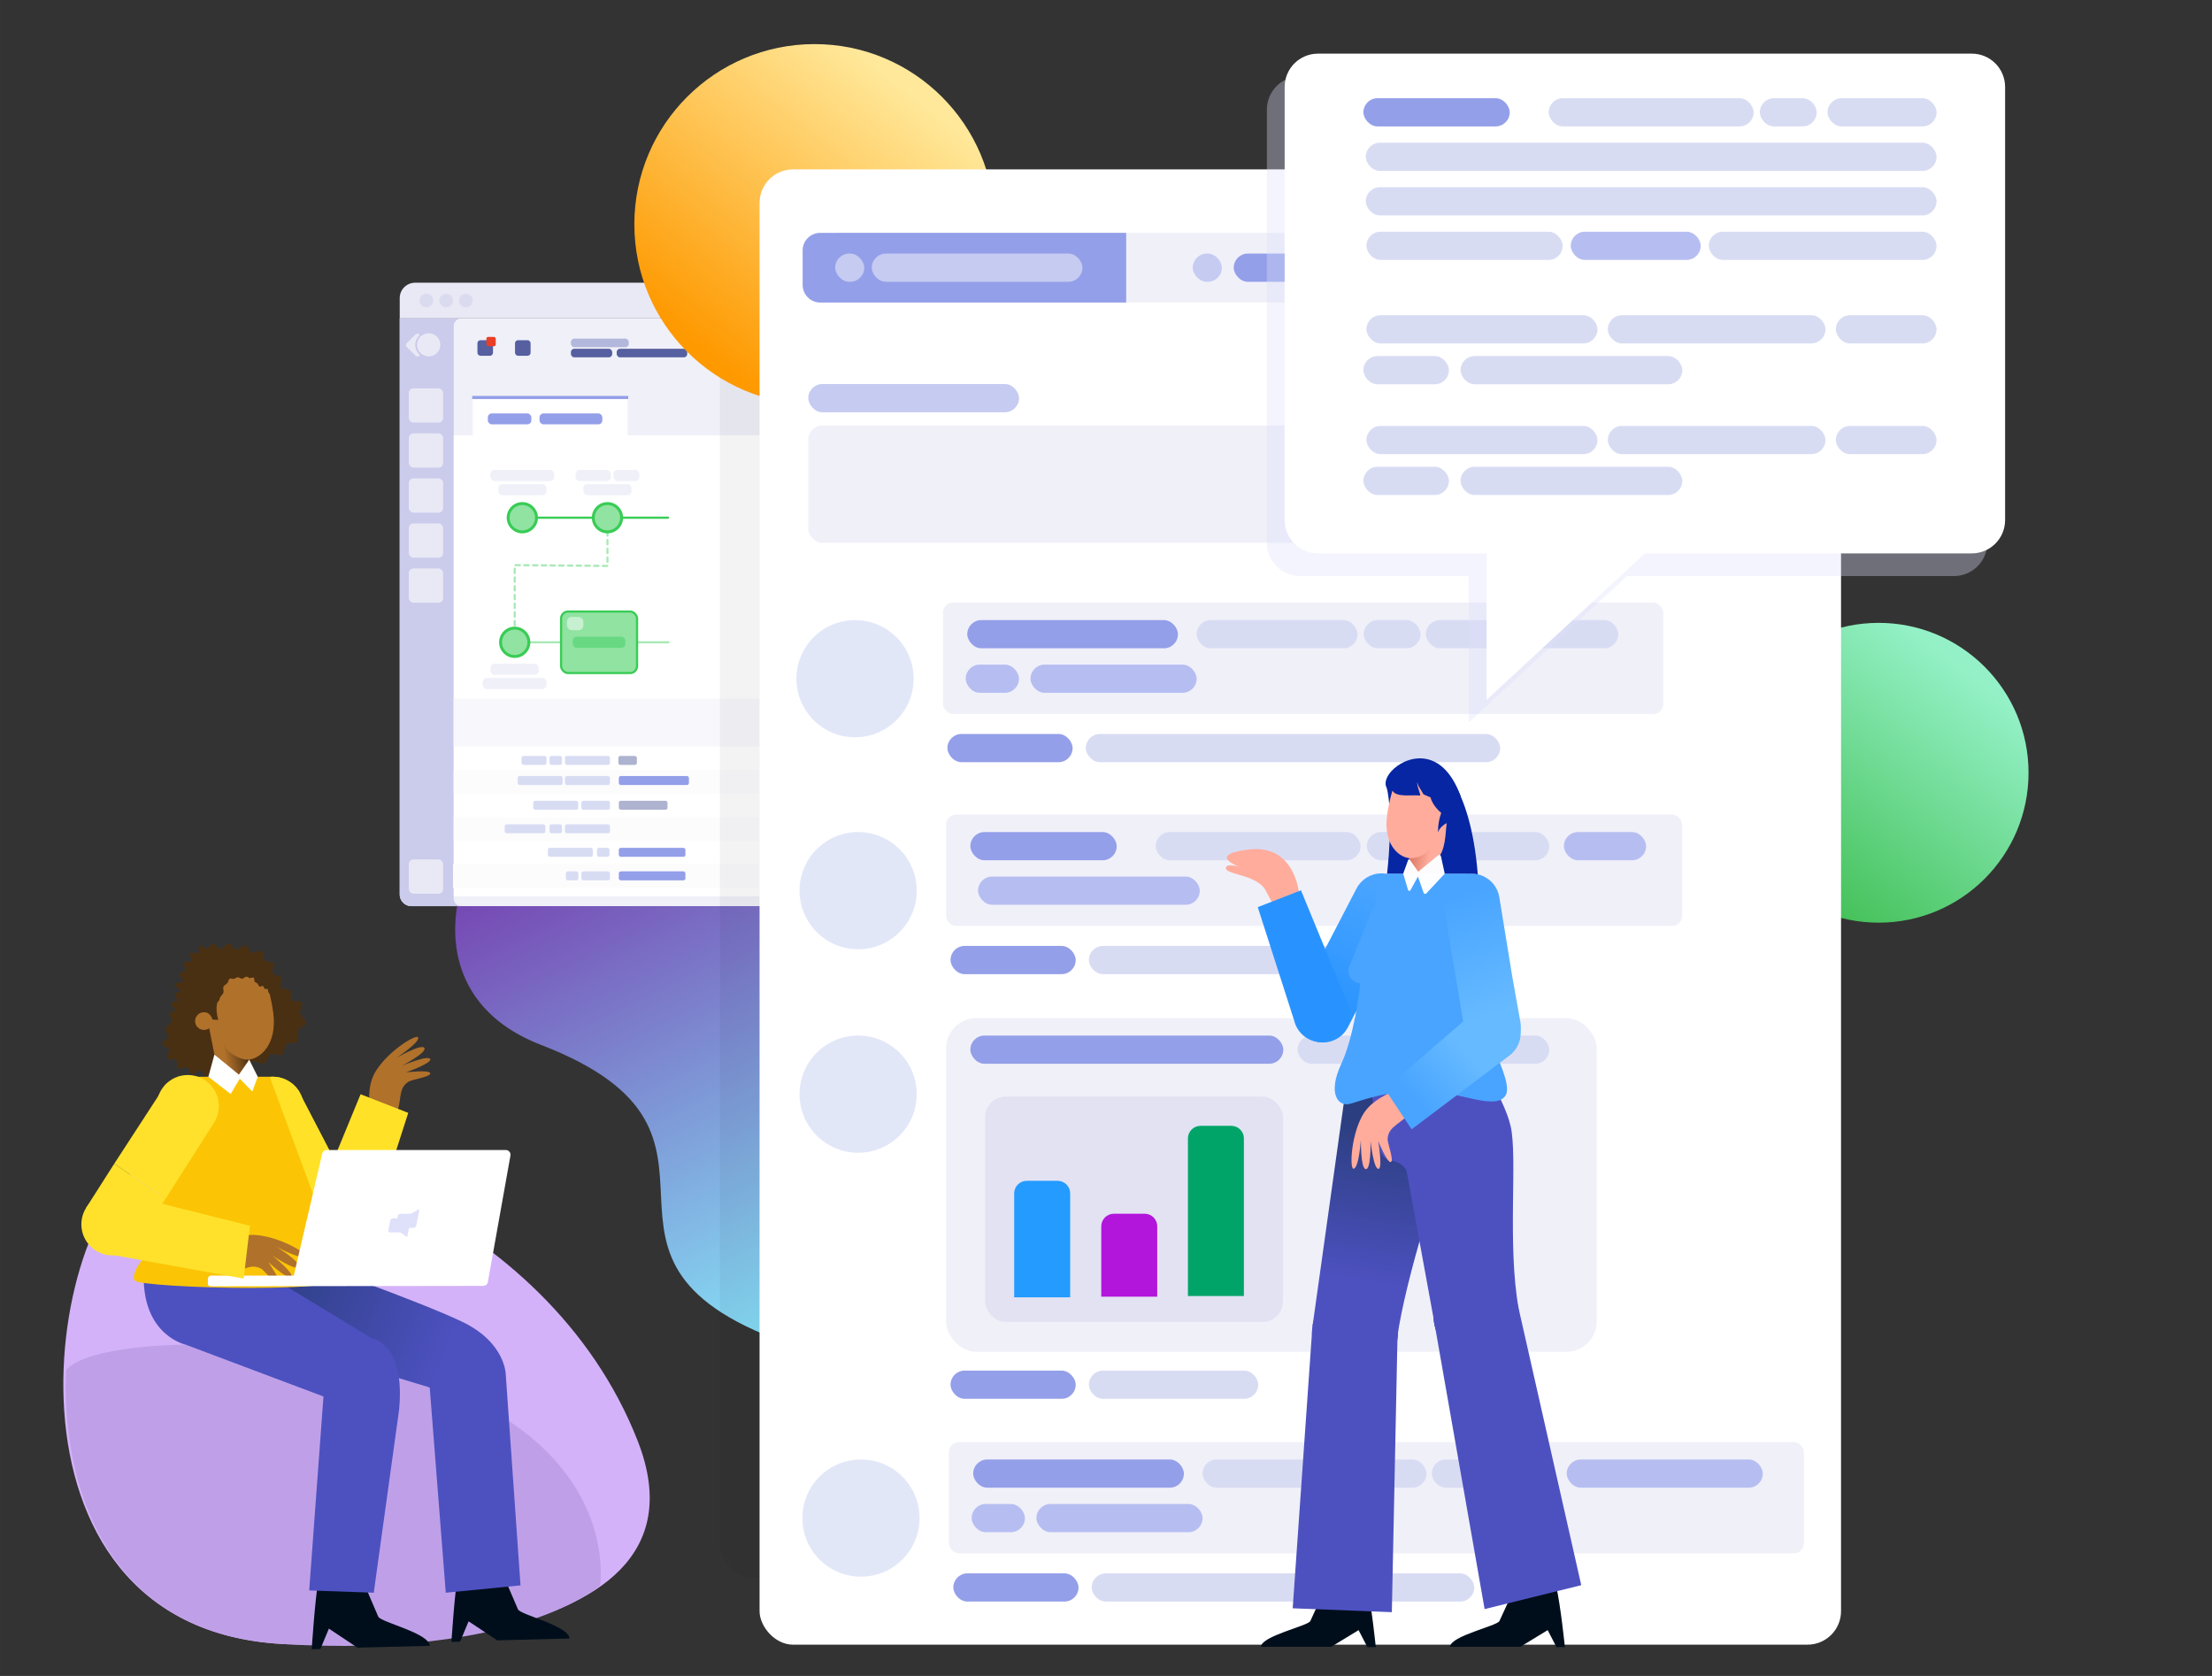 <?xml version="1.0" encoding="UTF-8" standalone="no"?>
<!-- Created with Inkscape (http://www.inkscape.org/) -->

<svg
   width="660"
   height="500"
   viewBox="0 0 174.625 132.292"
   version="1.1"
   id="svg75061"
   xml:space="preserve"
   sodipodi:docname="conversation.svg"
   inkscape:version="1.2.1 (9c6d41e410, 2022-07-14)"
   inkscape:export-filename="conversation.png"
   inkscape:export-xdpi="96"
   inkscape:export-ydpi="96"
   xmlns:inkscape="http://www.inkscape.org/namespaces/inkscape"
   xmlns:sodipodi="http://sodipodi.sourceforge.net/DTD/sodipodi-0.dtd"
   xmlns:xlink="http://www.w3.org/1999/xlink"
   xmlns="http://www.w3.org/2000/svg"
   xmlns:svg="http://www.w3.org/2000/svg"><rect x="0" y="0" width="174.625" height="132.292" fill="#333333" stroke="none"/><sodipodi:namedview
     id="namedview75063"
     pagecolor="#505050"
     bordercolor="#eeeeee"
     borderopacity="1"
     inkscape:showpageshadow="0"
     inkscape:pageopacity="0"
     inkscape:pagecheckerboard="0"
     inkscape:deskcolor="#505050"
     inkscape:document-units="px"
     showgrid="false"
     inkscape:zoom="2"
     inkscape:cx="327"
     inkscape:cy="219.5"
     inkscape:window-width="1920"
     inkscape:window-height="1017"
     inkscape:window-x="-8"
     inkscape:window-y="-8"
     inkscape:window-maximized="1"
     inkscape:current-layer="g99087" /><defs
     id="defs75058"><inkscape:path-effect
   effect="perspective-envelope"
   up_left_point="-47.655,50.195"
   up_right_point="93.153,36.749"
   down_left_point="-47.655,118.105"
   down_right_point="93.153,142.583"
   id="path-effect181357"
   is_visible="true"
   lpeversion="1"
   deform_type="perspective"
   horizontal_mirror="false"
   vertical_mirror="false"
   overflow_perspective="false" /><inkscape:path-effect
   effect="perspective-envelope"
   up_left_point="-87.949,36.749"
   up_right_point="43.639,46.505"
   down_left_point="-87.949,142.583"
   down_right_point="44.227,118.606"
   id="path-effect181355"
   is_visible="true"
   lpeversion="1"
   deform_type="perspective"
   horizontal_mirror="false"
   vertical_mirror="false"
   overflow_perspective="false" /><inkscape:path-effect
   effect="perspective-envelope"
   up_left_point="-96.031,53.766"
   up_right_point="18.577,64.835"
   down_left_point="-96.031,158.518"
   down_right_point="18.577,126.852"
   id="path-effect160662"
   is_visible="true"
   lpeversion="1"
   deform_type="perspective"
   horizontal_mirror="false"
   vertical_mirror="false"
   overflow_perspective="false" /><inkscape:path-effect
   effect="perspective-envelope"
   up_left_point="-99.232,61.613"
   up_right_point="-6.096,70.609"
   down_left_point="-99.232,146.74"
   down_right_point="-6.096,121.006"
   id="path-effect159490"
   is_visible="true"
   lpeversion="1"
   deform_type="perspective"
   horizontal_mirror="false"
   vertical_mirror="false"
   overflow_perspective="false" /><inkscape:path-effect
   effect="perspective-envelope"
   up_left_point="-87.949,36.749"
   up_right_point="58.728,50.594"
   down_left_point="-87.949,142.583"
   down_right_point="58.728,125.745"
   id="path-effect151830"
   is_visible="true"
   lpeversion="1"
   deform_type="perspective"
   horizontal_mirror="false"
   vertical_mirror="false"
   overflow_perspective="false" /><inkscape:path-effect
   effect="fillet_chamfer"
   id="path-effect79393"
   is_visible="true"
   lpeversion="1"
   nodesatellites_param="F,0,0,1,0,0,0,1 @ F,0,0,1,0,2,0,1 @ F,0,0,1,0,0,0,1 @ F,0,0,1,0,0,0,1 @ F,0,0,1,0,0,0,1 @ F,0,0,1,0,0,0,1 @ F,0,0,1,0,0,0,1 @ F,0,0,1,0,0,0,1"
   unit="px"
   method="auto"
   mode="F"
   radius="2"
   chamfer_steps="1"
   flexible="false"
   use_knot_distance="true"
   apply_no_radius="true"
   apply_with_radius="true"
   only_selected="true"
   hide_knots="false" /><inkscape:path-effect
   effect="fillet_chamfer"
   id="path-effect79391"
   is_visible="true"
   lpeversion="1"
   nodesatellites_param="F,0,0,1,0,0,0,1 @ F,0,0,1,0,0,0,1 @ F,0,1,1,0,2,0,1 @ F,0,1,1,0,2,0,1"
   unit="px"
   method="auto"
   mode="F"
   radius="2"
   chamfer_steps="1"
   flexible="false"
   use_knot_distance="true"
   apply_no_radius="true"
   apply_with_radius="true"
   only_selected="true"
   hide_knots="false" /><inkscape:path-effect
   effect="fillet_chamfer"
   id="path-effect79388"
   is_visible="true"
   lpeversion="1"
   nodesatellites_param="F,0,0,1,0,2,0,1 @ F,0,0,1,0,2,0,1 @ F,0,0,1,0,2,0,1 @ F,0,0,1,0,2,0,1 @ F,0,0,1,0,2,0,1 @ F,0,0,1,0,2,0,1 @ F,0,0,1,0,2,0,1 @ F,0,0,1,0,2,0,1"
   unit="px"
   method="auto"
   mode="F"
   radius="2"
   chamfer_steps="1"
   flexible="false"
   use_knot_distance="true"
   apply_no_radius="true"
   apply_with_radius="true"
   only_selected="false"
   hide_knots="false" /><inkscape:path-effect
   effect="fillet_chamfer"
   id="path-effect79386"
   is_visible="true"
   lpeversion="1"
   nodesatellites_param="F,0,0,1,0,0,0,1 @ F,0,0,1,0,0,0,1 @ F,0,0,1,0,0,0,1 @ F,0,0,1,0,0,0,1"
   unit="px"
   method="auto"
   mode="F"
   radius="2"
   chamfer_steps="1"
   flexible="false"
   use_knot_distance="true"
   apply_no_radius="true"
   apply_with_radius="true"
   only_selected="false"
   hide_knots="false" /><inkscape:path-effect
   effect="fillet_chamfer"
   id="path-effect79305"
   is_visible="true"
   lpeversion="1"
   nodesatellites_param="IF,0,0,1,0,0,0,1 @ IF,0,0,1,0,0,0,1 @ IF,0,0,1,0,2.068,0,1 @ IF,0,0,1,0,0,0,1"
   unit="px"
   method="auto"
   mode="IF"
   radius="0"
   chamfer_steps="1"
   flexible="false"
   use_knot_distance="true"
   apply_no_radius="true"
   apply_with_radius="true"
   only_selected="false"
   hide_knots="false" /><inkscape:path-effect
   effect="fillet_chamfer"
   id="path-effect75637"
   is_visible="true"
   lpeversion="1"
   nodesatellites_param="F,0,1,1,0,2.619,0,1 @ F,0,0,1,0,2.619,0,1 @ F,0,0,1,0,0,0,1 @ F,0,0,1,0,0,0,1"
   unit="px"
   method="auto"
   mode="F"
   radius="0"
   chamfer_steps="1"
   flexible="false"
   use_knot_distance="true"
   apply_no_radius="true"
   apply_with_radius="true"
   only_selected="false"
   hide_knots="false" /><inkscape:path-effect
   effect="fillet_chamfer"
   id="path-effect75634"
   is_visible="true"
   lpeversion="1"
   nodesatellites_param="F,0,0,1,0,0,0,1 @ F,0,0,1,0,0,0,1 @ F,0,0,1,0,0,0,1 @ F,0,0,1,0,0,0,1"
   unit="px"
   method="auto"
   mode="F"
   radius="7"
   chamfer_steps="1"
   flexible="false"
   use_knot_distance="true"
   apply_no_radius="true"
   apply_with_radius="true"
   only_selected="true"
   hide_knots="false" /><inkscape:path-effect
   effect="fillet_chamfer"
   id="path-effect79305-0"
   is_visible="true"
   lpeversion="1"
   nodesatellites_param="IF,0,0,1,0,0,0,1 @ IF,0,0,1,0,0,0,1 @ IF,0,0,1,0,2.068,0,1 @ IF,0,0,1,0,0,0,1"
   unit="px"
   method="auto"
   mode="IF"
   radius="0"
   chamfer_steps="1"
   flexible="false"
   use_knot_distance="true"
   apply_no_radius="true"
   apply_with_radius="true"
   only_selected="false"
   hide_knots="false" /><inkscape:path-effect
   effect="fillet_chamfer"
   id="path-effect75637-4"
   is_visible="true"
   lpeversion="1"
   nodesatellites_param="F,0,1,1,0,2.619,0,1 @ F,0,0,1,0,2.619,0,1 @ F,0,0,1,0,0,0,1 @ F,0,0,1,0,0,0,1"
   unit="px"
   method="auto"
   mode="F"
   radius="0"
   chamfer_steps="1"
   flexible="false"
   use_knot_distance="true"
   apply_no_radius="true"
   apply_with_radius="true"
   only_selected="false"
   hide_knots="false" /><inkscape:path-effect
   effect="fillet_chamfer"
   id="path-effect79391-0"
   is_visible="true"
   lpeversion="1"
   nodesatellites_param="F,0,0,1,0,0,0,1 @ F,0,0,1,0,0,0,1 @ F,0,1,1,0,2,0,1 @ F,0,1,1,0,2,0,1"
   unit="px"
   method="auto"
   mode="F"
   radius="2"
   chamfer_steps="1"
   flexible="false"
   use_knot_distance="true"
   apply_no_radius="true"
   apply_with_radius="true"
   only_selected="true"
   hide_knots="false" /><inkscape:path-effect
   effect="fillet_chamfer"
   id="path-effect79393-5"
   is_visible="true"
   lpeversion="1"
   nodesatellites_param="F,0,0,1,0,0,0,1 @ F,0,0,1,0,2,0,1 @ F,0,0,1,0,0,0,1 @ F,0,0,1,0,0,0,1 @ F,0,0,1,0,0,0,1 @ F,0,0,1,0,0,0,1 @ F,0,0,1,0,0,0,1 @ F,0,0,1,0,0,0,1"
   unit="px"
   method="auto"
   mode="F"
   radius="2"
   chamfer_steps="1"
   flexible="false"
   use_knot_distance="true"
   apply_no_radius="true"
   apply_with_radius="true"
   only_selected="true"
   hide_knots="false" /><inkscape:path-effect
   effect="perspective-envelope"
   up_left_point="-87.949,36.749"
   up_right_point="58.728,50.594"
   down_left_point="-87.949,142.583"
   down_right_point="58.728,125.745"
   id="path-effect151830-2"
   is_visible="true"
   lpeversion="1"
   deform_type="perspective"
   horizontal_mirror="false"
   vertical_mirror="false"
   overflow_perspective="false" /><inkscape:path-effect
   effect="fillet_chamfer"
   id="path-effect75637-4-2"
   is_visible="true"
   lpeversion="1"
   nodesatellites_param="F,0,1,1,0,2.619,0,1 @ F,0,0,1,0,2.619,0,1 @ F,0,0,1,0,0,0,1 @ F,0,0,1,0,0,0,1"
   unit="px"
   method="auto"
   mode="F"
   radius="0"
   chamfer_steps="1"
   flexible="false"
   use_knot_distance="true"
   apply_no_radius="true"
   apply_with_radius="true"
   only_selected="false"
   hide_knots="false" /><inkscape:path-effect
   effect="fillet_chamfer"
   id="path-effect79391-0-1"
   is_visible="true"
   lpeversion="1"
   nodesatellites_param="F,0,0,1,0,0,0,1 @ F,0,0,1,0,0,0,1 @ F,0,1,1,0,2,0,1 @ F,0,1,1,0,2,0,1"
   unit="px"
   method="auto"
   mode="F"
   radius="2"
   chamfer_steps="1"
   flexible="false"
   use_knot_distance="true"
   apply_no_radius="true"
   apply_with_radius="true"
   only_selected="true"
   hide_knots="false" /><inkscape:path-effect
   effect="fillet_chamfer"
   id="path-effect79393-5-4"
   is_visible="true"
   lpeversion="1"
   nodesatellites_param="F,0,0,1,0,0,0,1 @ F,0,0,1,0,2,0,1 @ F,0,0,1,0,0,0,1 @ F,0,0,1,0,0,0,1 @ F,0,0,1,0,0,0,1 @ F,0,0,1,0,0,0,1 @ F,0,0,1,0,0,0,1 @ F,0,0,1,0,0,0,1"
   unit="px"
   method="auto"
   mode="F"
   radius="2"
   chamfer_steps="1"
   flexible="false"
   use_knot_distance="true"
   apply_no_radius="true"
   apply_with_radius="true"
   only_selected="true"
   hide_knots="false" /><linearGradient
   inkscape:collect="always"
   xlink:href="#linearGradient15605"
   id="linearGradient15607"
   x1="99.88"
   y1="341.9"
   x2="175.339"
   y2="514.012"
   gradientUnits="userSpaceOnUse"
   gradientTransform="matrix(0.248,0,0,0.282,-77.853,-0.425)" /><linearGradient
   inkscape:collect="always"
   id="linearGradient15605"><stop
     style="stop-color:#7437ac;stop-opacity:1;"
     offset="0"
     id="stop15601" /><stop
     style="stop-color:#88f4ff;stop-opacity:1;"
     offset="1"
     id="stop15603" /></linearGradient><linearGradient
   inkscape:collect="always"
   xlink:href="#linearGradient295583"
   id="linearGradient123823"
   gradientUnits="userSpaceOnUse"
   gradientTransform="matrix(0.22,0,0,0.22,11.932,45.291)"
   x1="187.204"
   y1="205.369"
   x2="126.207"
   y2="283.169" /><linearGradient
   inkscape:collect="always"
   id="linearGradient295583"><stop
     style="stop-color:#94f1c7;stop-opacity:1;"
     offset="0"
     id="stop295581" /><stop
     style="stop-color:#45c159;stop-opacity:1;"
     offset="1"
     id="stop295579" /></linearGradient><linearGradient
   inkscape:collect="always"
   xlink:href="#linearGradient36914"
   id="linearGradient254498"
   gradientUnits="userSpaceOnUse"
   gradientTransform="matrix(0.265,0,0,0.265,-78.776,-8.611)"
   x1="187.204"
   y1="205.369"
   x2="126.207"
   y2="283.169" /><linearGradient
   inkscape:collect="always"
   id="linearGradient36914"><stop
     style="stop-color:#ffe89a;stop-opacity:1;"
     offset="0"
     id="stop36910" /><stop
     style="stop-color:#fe9900;stop-opacity:1;"
     offset="1"
     id="stop36912" /></linearGradient><linearGradient
   inkscape:collect="always"
   xlink:href="#linearGradient852"
   id="linearGradient280556-7"
   gradientUnits="userSpaceOnUse"
   x1="107.59"
   y1="263.95"
   x2="115.079"
   y2="311.95" /><linearGradient
   id="linearGradient852"
   gradientUnits="userSpaceOnUse"
   x1="107.59"
   y1="263.95"
   x2="115.079"
   y2="311.95">
						<stop
   offset="0"
   style="stop-color:#2B3E7F"
   id="stop51416-4" />
						<stop
   offset="1"
   style="stop-color:#4D51C0"
   id="stop51418-5" />
					</linearGradient><linearGradient
   inkscape:collect="always"
   xlink:href="#linearGradient25374"
   id="linearGradient282295"
   gradientUnits="userSpaceOnUse"
   x1="109.173"
   y1="195.039"
   x2="126.612"
   y2="230.835" /><linearGradient
   inkscape:collect="always"
   id="linearGradient25374"><stop
     style="stop-color:#48a4ff;stop-opacity:1;"
     offset="0"
     id="stop25370" /><stop
     style="stop-color:#2893ff;stop-opacity:1;"
     offset="1"
     id="stop25372" /></linearGradient><linearGradient
   inkscape:collect="always"
   xlink:href="#linearGradient6182"
   id="linearGradient25658-1"
   x1="88.319"
   y1="240.233"
   x2="103.923"
   y2="254.306"
   gradientUnits="userSpaceOnUse" /><linearGradient
   inkscape:collect="always"
   id="linearGradient6182"><stop
     style="stop-color:#66baff;stop-opacity:1;"
     offset="0"
     id="stop6178" /><stop
     style="stop-color:#48a4ff;stop-opacity:1;"
     offset="1"
     id="stop6180" /></linearGradient><linearGradient
   inkscape:collect="always"
   xlink:href="#linearGradient6182"
   id="linearGradient6184-1"
   x1="77.883"
   y1="231.485"
   x2="89.998"
   y2="196.005"
   gradientUnits="userSpaceOnUse" /><inkscape:path-effect
   effect="fillet_chamfer"
   id="path-effect3541-1"
   is_visible="true"
   lpeversion="1"
   nodesatellites_param="F,0,0,1,0,0.863,0,1 @ F,0,0,1,0,0,0,1 @ F,0,0,1,0,0.792,0,1 @ F,0,0,1,0,0,0,1 @ F,0,0,1,0,0.96,0,1 @ F,0,0,1,0,0,0,1 @ F,0,0,1,0,0.665,0,1 @ F,0,0,1,0,0,0,1"
   unit="px"
   method="auto"
   mode="F"
   radius="0"
   chamfer_steps="1"
   flexible="false"
   use_knot_distance="true"
   apply_no_radius="true"
   apply_with_radius="true"
   only_selected="false"
   hide_knots="false" /><linearGradient
   inkscape:collect="always"
   xlink:href="#linearGradient149039"
   id="linearGradient282297"
   gradientUnits="userSpaceOnUse"
   x1="102.899"
   y1="185.414"
   x2="97.529"
   y2="186.488" /><linearGradient
   inkscape:collect="always"
   id="linearGradient149039"><stop
     style="stop-color:#dd7966;stop-opacity:1;"
     offset="0"
     id="stop149035" /><stop
     style="stop-color:#dd7966;stop-opacity:0;"
     offset="1"
     id="stop149037" /></linearGradient><linearGradient
   inkscape:collect="always"
   xlink:href="#linearGradient25374"
   id="linearGradient156600"
   gradientUnits="userSpaceOnUse"
   x1="109.173"
   y1="195.039"
   x2="126.612"
   y2="230.835" />
	
	
	
	
	
	
	
	
	
	
	
<inkscape:path-effect
   effect="perspective-envelope"
   up_left_point="-112.239,-43.552"
   up_right_point="-19.103,-34.557"
   down_left_point="-112.239,41.574"
   down_right_point="-19.103,15.841"
   id="path-effect159490-6"
   is_visible="true"
   lpeversion="1"
   deform_type="perspective"
   horizontal_mirror="false"
   vertical_mirror="false"
   overflow_perspective="false" /><inkscape:path-effect
   effect="perspective-envelope"
   up_left_point="-103.232,49.966"
   up_right_point="11.376,61.035"
   down_left_point="-103.232,154.718"
   down_right_point="11.376,123.052"
   id="path-effect159490-5"
   is_visible="true"
   lpeversion="1"
   deform_type="perspective"
   horizontal_mirror="false"
   vertical_mirror="false"
   overflow_perspective="false" /><inkscape:path-effect
   effect="fillet_chamfer"
   id="path-effect75637-6"
   is_visible="true"
   lpeversion="1"
   nodesatellites_param="F,0,1,1,0,2.619,0,1 @ F,0,0,1,0,2.619,0,1 @ F,0,0,1,0,0,0,1 @ F,0,0,1,0,0,0,1"
   unit="px"
   method="auto"
   mode="F"
   radius="0"
   chamfer_steps="1"
   flexible="false"
   use_knot_distance="true"
   apply_no_radius="true"
   apply_with_radius="true"
   only_selected="false"
   hide_knots="false" /><inkscape:path-effect
   effect="fillet_chamfer"
   id="path-effect79391-08"
   is_visible="true"
   lpeversion="1"
   nodesatellites_param="F,0,0,1,0,0,0,1 @ F,0,0,1,0,0,0,1 @ F,0,1,1,0,2,0,1 @ F,0,1,1,0,2,0,1"
   unit="px"
   method="auto"
   mode="F"
   radius="2"
   chamfer_steps="1"
   flexible="false"
   use_knot_distance="true"
   apply_no_radius="true"
   apply_with_radius="true"
   only_selected="true"
   hide_knots="false" /><inkscape:path-effect
   effect="fillet_chamfer"
   id="path-effect79393-2"
   is_visible="true"
   lpeversion="1"
   nodesatellites_param="F,0,0,1,0,0,0,1 @ F,0,0,1,0,2,0,1 @ F,0,0,1,0,0,0,1 @ F,0,0,1,0,0,0,1 @ F,0,0,1,0,0,0,1 @ F,0,0,1,0,0,0,1 @ F,0,0,1,0,0,0,1 @ F,0,0,1,0,0,0,1"
   unit="px"
   method="auto"
   mode="F"
   radius="2"
   chamfer_steps="1"
   flexible="false"
   use_knot_distance="true"
   apply_no_radius="true"
   apply_with_radius="true"
   only_selected="true"
   hide_knots="false" /><inkscape:path-effect
   effect="fillet_chamfer"
   id="path-effect75637-6-9"
   is_visible="true"
   lpeversion="1"
   nodesatellites_param="F,0,1,1,0,2.619,0,1 @ F,0,0,1,0,2.619,0,1 @ F,0,0,1,0,0,0,1 @ F,0,0,1,0,0,0,1"
   unit="px"
   method="auto"
   mode="F"
   radius="0"
   chamfer_steps="1"
   flexible="false"
   use_knot_distance="true"
   apply_no_radius="true"
   apply_with_radius="true"
   only_selected="false"
   hide_knots="false" /><inkscape:path-effect
   effect="fillet_chamfer"
   id="path-effect79391-08-7"
   is_visible="true"
   lpeversion="1"
   nodesatellites_param="F,0,0,1,0,0,0,1 @ F,0,0,1,0,0,0,1 @ F,0,1,1,0,2,0,1 @ F,0,1,1,0,2,0,1"
   unit="px"
   method="auto"
   mode="F"
   radius="2"
   chamfer_steps="1"
   flexible="false"
   use_knot_distance="true"
   apply_no_radius="true"
   apply_with_radius="true"
   only_selected="true"
   hide_knots="false" /><inkscape:path-effect
   effect="fillet_chamfer"
   id="path-effect79393-2-2"
   is_visible="true"
   lpeversion="1"
   nodesatellites_param="F,0,0,1,0,0,0,1 @ F,0,0,1,0,2,0,1 @ F,0,0,1,0,0,0,1 @ F,0,0,1,0,0,0,1 @ F,0,0,1,0,0,0,1 @ F,0,0,1,0,0,0,1 @ F,0,0,1,0,0,0,1 @ F,0,0,1,0,0,0,1"
   unit="px"
   method="auto"
   mode="F"
   radius="2"
   chamfer_steps="1"
   flexible="false"
   use_knot_distance="true"
   apply_no_radius="true"
   apply_with_radius="true"
   only_selected="true"
   hide_knots="false" /><linearGradient
   id="SVGID_5_"
   gradientUnits="userSpaceOnUse"
   x1="657.683"
   y1="335.029"
   x2="598.704"
   y2="358.774">
			<stop
   offset="0"
   style="stop-color:#2B3E7F"
   id="stop51575" />
			<stop
   offset="1"
   style="stop-color:#4D51C0"
   id="stop51577" />
		</linearGradient><linearGradient
   inkscape:collect="always"
   xlink:href="#linearGradient147907"
   id="linearGradient147909"
   x1="648.089"
   y1="245.629"
   x2="654.797"
   y2="247.117"
   gradientUnits="userSpaceOnUse" /><linearGradient
   inkscape:collect="always"
   id="linearGradient147907"><stop
     style="stop-color:#4c3013;stop-opacity:1;"
     offset="0"
     id="stop147903" /><stop
     style="stop-color:#4c3013;stop-opacity:0;"
     offset="1"
     id="stop147905" /></linearGradient></defs><g
     inkscape:label="Layer 1"
     inkscape:groupmode="layer"
     id="layer1"
     transform="translate(103.232,-36.749)"><circle
       class="st21"
       cx="45.077"
       cy="97.748"
       r="11.833"
       id="circle51099-9"
       style="fill:url(#linearGradient123823);fill-opacity:1;stroke-width:0.22" /><path
       style="fill:url(#linearGradient15607);fill-opacity:1;stroke-width:1.348"
       d="m -21.905,131.216 c 0,0 1.84,18.556 -18.393,11.839 -20.233,-6.716 -1.674,-16.678 -20.233,-23.83 -18.558,-7.152 5.609,-38.428 18.076,-15.583 12.467,22.845 20.549,27.574 20.549,27.574 z"
       id="path15599" /><g
       id="g230301"
       transform="translate(128.48,33.55)"><g
         id="g227942"
         transform="matrix(0.465,0,0,0.465,-159.26,8.427)"><path
           id="rect75632"
           d="m -85.33,36.749 175.863,0 a 2.619,2.619 45 0 1 2.619,2.619 v 3.432 H -87.949 v -3.432 a 2.619,2.619 135 0 1 2.619,-2.619 z"
           style="fill:#e9e9f6;fill-opacity:1;stroke-width:0.609;stroke-linecap:round;stroke-linejoin:bevel;stroke-miterlimit:1"
           inkscape:path-effect="#path-effect75637"
           inkscape:original-d="M -87.949303,36.749156 H 93.152504 v 6.051036 H -87.949303 Z"
           sodipodi:nodetypes="ccccc" /><circle
           style="fill:#dbdbf0;fill-opacity:1;stroke-width:0.423;stroke-linecap:round;stroke-linejoin:bevel;stroke-miterlimit:1"
           id="path75693"
           cx="-83.425"
           cy="39.775"
           r="1.169" /><circle
           style="fill:#dbdbf0;fill-opacity:1;stroke-width:0.423;stroke-linecap:round;stroke-linejoin:bevel;stroke-miterlimit:1"
           id="path75693-5"
           cx="-80.069"
           cy="39.775"
           r="1.169" /><circle
           style="fill:#dbdbf0;fill-opacity:1;stroke-width:0.423;stroke-linecap:round;stroke-linejoin:bevel;stroke-miterlimit:1"
           id="path75693-5-0"
           cx="-76.714"
           cy="39.775"
           r="1.169" /><path
           id="rect76712"
           d="M -87.949,42.8 H 93.153 v 97.782 a 2,2 135 0 1 -2,2 H -85.949 a 2,2 45 0 1 -2,-2 z"
           style="fill:#f0f0f9;fill-opacity:1;stroke-width:0.609;stroke-linecap:round;stroke-linejoin:bevel;stroke-miterlimit:1"
           inkscape:path-effect="#path-effect79391"
           inkscape:original-d="M -87.949303,42.800194 H 93.152504 V 142.58248 H -87.949303 Z" /><path
           id="rect79303-6"
           style="fill:#cbcbeb;fill-opacity:1;stroke-width:0.609;stroke-linecap:round;stroke-linejoin:bevel;stroke-miterlimit:1"
           d="m -87.949,42.8 v 97.783 a 2,2 45 0 0 2,2 h 7.167 1.323 c -0.731,0 -1.323,-0.592 -1.323,-1.323 V 44.123 c 0,-0.731 0.592,-1.323 1.323,-1.323 h -1.323 z"
           inkscape:path-effect="#path-effect79393"
           inkscape:original-d="m -87.949303,42.800216 v 99.782534 h 9.167399 1.322917 a 1.3229165,1.3229165 0 0 1 -1.322917,-1.32292 V 44.123132 a 1.3229165,1.3229165 0 0 1 1.322917,-1.322916 h -1.322917 z" /><rect
           style="fill:#e9e9f6;fill-opacity:1;stroke-width:0.582;stroke-linecap:round;stroke-linejoin:bevel;stroke-miterlimit:1"
           id="rect85233-3"
           width="5.821"
           height="5.821"
           x="-86.401"
           y="54.677"
           ry="0.794" /><rect
           style="fill:#e9e9f6;fill-opacity:1;stroke-width:0.582;stroke-linecap:round;stroke-linejoin:bevel;stroke-miterlimit:1"
           id="rect85233-3-2"
           width="5.821"
           height="5.821"
           x="-86.401"
           y="62.321"
           ry="0.794" /><rect
           style="fill:#e9e9f6;fill-opacity:1;stroke-width:0.582;stroke-linecap:round;stroke-linejoin:bevel;stroke-miterlimit:1"
           id="rect85233-3-2-2"
           width="5.821"
           height="5.821"
           x="-86.401"
           y="69.965"
           ry="0.794" /><rect
           style="fill:#e9e9f6;fill-opacity:1;stroke-width:0.582;stroke-linecap:round;stroke-linejoin:bevel;stroke-miterlimit:1"
           id="rect85233-3-2-0"
           width="5.821"
           height="5.821"
           x="-86.401"
           y="77.609"
           ry="0.794" /><rect
           style="fill:#e9e9f6;fill-opacity:1;stroke-width:0.582;stroke-linecap:round;stroke-linejoin:bevel;stroke-miterlimit:1"
           id="rect85233-3-2-0-9"
           width="5.821"
           height="5.821"
           x="-86.401"
           y="134.645"
           ry="0.794" /><rect
           style="fill:#e9e9f6;fill-opacity:1;stroke-width:0.582;stroke-linecap:round;stroke-linejoin:bevel;stroke-miterlimit:1"
           id="rect85233-3-2-2-0"
           width="5.821"
           height="5.821"
           x="-86.401"
           y="85.252"
           ry="0.794" /><g
           id="g1959-5"
           transform="matrix(0.12,0,0,0.12,124.504,33.48)"
           style="fill:#e9e9f6;fill-opacity:1"><path
             id="path51101-0"
             style="fill:#e9e9f6;fill-opacity:1;stroke-width:0.245"
             class="st22"
             d="m -1745.404,99.277 c -0.94,0 -1.881,0.359 -2.598,1.076 l -12.526,12.526 c -1.434,1.434 -1.434,3.759 0,5.193 l 12.526,12.526 c 1.434,1.434 3.759,1.434 5.194,0 l 1.002,-1.002 a 18.941,18.941 0 0 1 -6.695,-14.374 18.941,18.941 0 0 1 6.421,-14.143 l -0.728,-0.728 c -0.717,-0.717 -1.656,-1.076 -2.595,-1.076 z" /><path
             class="st3"
             d="m -1712.986,115.096 c 0,9.046 -7.298,16.344 -16.344,16.344 -9.046,0 -16.344,-7.298 -16.344,-16.344 0,-9.046 7.298,-16.344 16.344,-16.344 9.046,0 16.344,7.298 16.344,16.344 z"
             id="path206511-4-8-6-9"
             style="fill:#e9e9f6;fill-opacity:1;stroke-width:1.028" /><path
             class="st0"
             d="m -1728.507,113.143 -10.896,-10.999 c -3.803,2.981 -6.27,7.607 -6.27,12.849 0,5.242 2.467,9.868 6.27,12.849 l 10.999,-10.999 c 0.925,-1.028 0.925,-2.673 -0.103,-3.701 z"
             id="path206513-1-7-4-8"
             style="fill:#e9e9f6;fill-opacity:1;stroke-width:1.028" /></g><rect
           style="fill:#565f9f;fill-opacity:1;stroke-width:0.541;stroke-linecap:round;stroke-linejoin:bevel;stroke-miterlimit:1"
           id="rect93418"
           width="2.646"
           height="2.646"
           x="-74.757"
           y="46.505"
           ry="0.509" /><rect
           style="fill:#565f9f;fill-opacity:1;stroke-width:0.541;stroke-linecap:round;stroke-linejoin:bevel;stroke-miterlimit:1"
           id="rect93418-1"
           width="2.646"
           height="2.646"
           x="-68.376"
           y="46.505"
           ry="0.509" /><rect
           style="fill:#e83f26;fill-opacity:1;stroke-width:0.325;stroke-linecap:round;stroke-linejoin:bevel;stroke-miterlimit:1"
           id="rect93418-8"
           width="1.587"
           height="1.587"
           x="-73.236"
           y="45.948"
           ry="0.305" /><g
           id="g94430"><rect
             style="fill:#565f9f;fill-opacity:1;stroke-width:0.609;stroke-linecap:round;stroke-linejoin:bevel;stroke-miterlimit:1"
             id="rect93903"
             width="7.011"
             height="1.455"
             x="-58.885"
             y="47.96"
             ry="0.56" /><rect
             style="fill:#565f9f;fill-opacity:1;stroke-width:0.795;stroke-linecap:round;stroke-linejoin:bevel;stroke-miterlimit:1"
             id="rect93903-9"
             width="11.972"
             height="1.455"
             x="-51.112"
             y="47.96"
             ry="0.56" /><rect
             style="fill:#b2b8dc;fill-opacity:1;stroke-width:0.72;stroke-linecap:round;stroke-linejoin:bevel;stroke-miterlimit:1"
             id="rect93903-9-8"
             width="9.823"
             height="1.455"
             x="-58.885"
             y="46.241"
             ry="0.56" /></g><rect
           style="fill:#ffffff;fill-opacity:1;stroke-width:0.854;stroke-linecap:round;stroke-linejoin:bevel;stroke-miterlimit:1"
           id="rect95933-9"
           width="112.999"
           height="78.261"
           x="-78.782"
           y="62.652"
           ry="0" /><rect
           style="fill:#ffffff;fill-opacity:1;stroke-width:0.609;stroke-linecap:round;stroke-linejoin:bevel;stroke-miterlimit:1"
           id="rect97145"
           width="26.293"
           height="6.747"
           x="-75.545"
           y="56.494"
           ry="0" /><rect
           style="fill:#949fe9;fill-opacity:1;stroke-width:0.45;stroke-linecap:round;stroke-linejoin:bevel;stroke-miterlimit:1"
           id="rect95959"
           width="7.391"
           height="1.852"
           x="-72.992"
           y="58.941"
           ry="0.672" /><rect
           style="fill:#949fe9;fill-opacity:1;stroke-width:0.54;stroke-linecap:round;stroke-linejoin:bevel;stroke-miterlimit:1"
           id="rect95959-4"
           width="10.666"
           height="1.852"
           x="-64.217"
           y="58.941"
           ry="0.672" /><rect
           style="fill:#949fe9;fill-opacity:1;stroke-width:0.328;stroke-linecap:round;stroke-linejoin:bevel;stroke-miterlimit:1"
           id="rect97248"
           width="26.483"
           height="0.529"
           x="-75.639"
           y="55.965"
           ry="0" /><path
           style="fill:none;fill-opacity:1;stroke:#a9e9b6;stroke-width:0.37;stroke-linecap:round;stroke-linejoin:bevel;stroke-miterlimit:1;stroke-dasharray:none;stroke-dashoffset:0;stroke-opacity:1"
           d="m -66.02,97.788 h 5.467"
           id="path115558" /><path
           style="fill:none;fill-opacity:1;stroke:#a9e9b6;stroke-width:0.37;stroke-linecap:round;stroke-linejoin:bevel;stroke-miterlimit:1;stroke-dasharray:none;stroke-dashoffset:0;stroke-opacity:1"
           d="m -47.654,97.788 5.328,-2e-6"
           id="path115560" /><path
           style="fill:#ffffff;fill-opacity:1;stroke:#39cc55;stroke-width:0.37;stroke-linecap:round;stroke-linejoin:bevel;stroke-miterlimit:1;stroke-dasharray:none;stroke-opacity:1"
           d="m -64.73,76.641 h 9.645"
           id="path111511" /><circle
           style="fill:#90e3a1;fill-opacity:1;stroke:#39cc55;stroke-width:0.497;stroke-linecap:round;stroke-linejoin:bevel;stroke-miterlimit:1;stroke-opacity:1"
           id="path104680"
           cx="-67.134"
           cy="76.641"
           r="2.404" /><path
           style="fill:#39cc55;fill-opacity:1;stroke:#39cc55;stroke-width:0.37;stroke-linecap:round;stroke-linejoin:bevel;stroke-miterlimit:1;stroke-dasharray:none;stroke-opacity:1"
           d="m -50.278,76.641 h 7.892"
           id="path111513" /><path
           style="fill:none;fill-opacity:1;stroke:#a9e9b6;stroke-width:0.37;stroke-linecap:round;stroke-linejoin:bevel;stroke-miterlimit:1;stroke-dasharray:0.741, 0.741;stroke-dashoffset:1.593;stroke-opacity:1"
           d="m -52.682,79.045 v 5.778 l -15.743,-0.132 v 10.693"
           id="path113303" /><circle
           style="fill:#90e3a1;fill-opacity:1;stroke:#39cc55;stroke-width:0.497;stroke-linecap:round;stroke-linejoin:bevel;stroke-miterlimit:1;stroke-opacity:1"
           id="path104680-3-7"
           cx="-68.424"
           cy="97.788"
           r="2.404" /><rect
           style="fill:#90e3a1;fill-opacity:1;stroke:#39cc55;stroke-width:0.37;stroke-linecap:round;stroke-linejoin:bevel;stroke-miterlimit:1;stroke-dasharray:none;stroke-dashoffset:0;stroke-opacity:1"
           id="rect113420"
           width="12.898"
           height="10.444"
           x="-60.553"
           y="92.566"
           ry="1.191" /><rect
           style="fill:#68d982;fill-opacity:1;stroke:none;stroke-width:0.5;stroke-linecap:round;stroke-linejoin:bevel;stroke-miterlimit:1;stroke-opacity:1"
           id="rect95959-4-5"
           width="8.929"
           height="1.893"
           x="-58.568"
           y="96.841"
           ry="0.687" /><rect
           style="fill:#c6f0cf;fill-opacity:1;stroke:none;stroke-width:0.306;stroke-linecap:round;stroke-linejoin:bevel;stroke-miterlimit:1;stroke-opacity:1"
           id="rect95959-4-5-0"
           width="2.794"
           height="2.267"
           x="-59.561"
           y="93.473"
           ry="0.823" /><rect
           style="fill:#f0f0f9;fill-opacity:1;stroke:none;stroke-width:0.478;stroke-linecap:round;stroke-linejoin:bevel;stroke-miterlimit:1;stroke-opacity:1"
           id="rect95959-4-5-7-9-6-9-2"
           width="8.172"
           height="1.893"
           x="-72.524"
           y="101.415"
           ry="0.687" /><rect
           style="fill:#f0f0f9;fill-opacity:1;stroke:none;stroke-width:0.55;stroke-linecap:round;stroke-linejoin:bevel;stroke-miterlimit:1;stroke-opacity:1"
           id="rect95959-4-5-7-9-6-3-5-1"
           width="10.824"
           height="1.893"
           x="-73.85"
           y="103.84"
           ry="0.687" /><rect
           style="fill:#f0f0f9;fill-opacity:1;stroke:none;stroke-width:0.478;stroke-linecap:round;stroke-linejoin:bevel;stroke-miterlimit:1;stroke-opacity:1"
           id="rect95959-4-5-7-9-6-9-2-3-2"
           width="8.172"
           height="1.893"
           x="-71.22"
           y="70.935"
           ry="0.687" /><rect
           style="fill:#f0f0f9;fill-opacity:1;stroke:none;stroke-width:0.55;stroke-linecap:round;stroke-linejoin:bevel;stroke-miterlimit:1;stroke-opacity:1"
           id="rect95959-4-5-7-9-6-3-5-1-9-1"
           width="10.824"
           height="1.893"
           x="-72.547"
           y="68.528"
           ry="0.687" /><rect
           style="fill:#f0f0f9;fill-opacity:1;stroke:none;stroke-width:0.478;stroke-linecap:round;stroke-linejoin:bevel;stroke-miterlimit:1;stroke-opacity:1"
           id="rect95959-4-5-7-9-6-9-2-3-2-8"
           width="8.172"
           height="1.893"
           x="-56.767"
           y="70.935"
           ry="0.687" /><rect
           style="fill:#f0f0f9;fill-opacity:1;stroke:none;stroke-width:0.35;stroke-linecap:round;stroke-linejoin:bevel;stroke-miterlimit:1;stroke-opacity:1"
           id="rect95959-4-5-7-9-6-3-5-1-9-1-0"
           width="4.375"
           height="1.893"
           x="-51.644"
           y="68.528"
           ry="0.687" /><rect
           style="fill:#f0f0f9;fill-opacity:1;stroke:none;stroke-width:0.41;stroke-linecap:round;stroke-linejoin:bevel;stroke-miterlimit:1;stroke-opacity:1"
           id="rect95959-4-5-7-9-6-3-5-1-9-1-0-6"
           width="5.996"
           height="1.893"
           x="-58.092"
           y="68.528"
           ry="0.687" /><circle
           style="fill:#90e3a1;fill-opacity:1;stroke:#39cc55;stroke-width:0.497;stroke-linecap:round;stroke-linejoin:bevel;stroke-miterlimit:1;stroke-opacity:1"
           id="path104680-3"
           cx="-52.682"
           cy="76.641"
           r="2.404" /><rect
           style="fill:#f8f8fc;fill-opacity:1;stroke:none;stroke-width:0.341;stroke-linecap:round;stroke-linejoin:bevel;stroke-miterlimit:1;stroke-dasharray:0.341, 1.023;stroke-dashoffset:0;stroke-opacity:1"
           id="rect138959"
           width="112.999"
           height="8.122"
           x="-78.782"
           y="107.343" /><rect
           style="fill:#fcfcfd;fill-opacity:1;stroke:none;stroke-width:0.239;stroke-linecap:round;stroke-linejoin:bevel;stroke-miterlimit:1;stroke-dasharray:0.239, 0.718;stroke-dashoffset:0;stroke-opacity:1"
           id="rect138959-4-3"
           width="112.999"
           height="3.995"
           x="-78.902"
           y="135.442" /><rect
           style="fill:#fcfcfd;fill-opacity:1;stroke:none;stroke-width:0.239;stroke-linecap:round;stroke-linejoin:bevel;stroke-miterlimit:1;stroke-dasharray:0.239, 0.718;stroke-dashoffset:0;stroke-opacity:1"
           id="rect138959-4-1"
           width="112.999"
           height="3.995"
           x="-78.782"
           y="127.451" /><rect
           style="fill:#fcfcfd;fill-opacity:1;stroke:none;stroke-width:0.239;stroke-linecap:round;stroke-linejoin:bevel;stroke-miterlimit:1;stroke-dasharray:0.239, 0.718;stroke-dashoffset:0;stroke-opacity:1"
           id="rect138959-4-6"
           width="112.999"
           height="3.995"
           x="-78.782"
           y="119.461" /><rect
           style="fill:#d8dcf3;fill-opacity:1;stroke-width:0.273;stroke-linecap:round;stroke-linejoin:bevel;stroke-miterlimit:1"
           id="rect94484-8-4"
           width="4.233"
           height="1.53"
           x="-67.259"
           y="117.076"
           ry="0.34" /><rect
           style="fill:#d8dcf3;fill-opacity:1;stroke-width:0.193;stroke-linecap:round;stroke-linejoin:bevel;stroke-miterlimit:1"
           id="rect94484-8-4-2"
           width="2.116"
           height="1.53"
           x="-62.519"
           y="117.076"
           ry="0.34" /><rect
           style="fill:#d8dcf3;fill-opacity:1;stroke-width:0.193;stroke-linecap:round;stroke-linejoin:bevel;stroke-miterlimit:1"
           id="rect94484-8-4-2-9"
           width="2.116"
           height="1.53"
           x="-62.519"
           y="128.684"
           ry="0.34" /><rect
           style="fill:#d8dcf3;fill-opacity:1;stroke-width:0.193;stroke-linecap:round;stroke-linejoin:bevel;stroke-miterlimit:1"
           id="rect94484-8-4-2-9-2"
           width="2.116"
           height="1.53"
           x="-54.449"
           y="132.679"
           ry="0.34" /><rect
           style="fill:#d8dcf3;fill-opacity:1;stroke-width:0.193;stroke-linecap:round;stroke-linejoin:bevel;stroke-miterlimit:1"
           id="rect94484-8-4-2-9-2-2"
           width="2.116"
           height="1.53"
           x="-59.741"
           y="136.674"
           ry="0.34" /><rect
           style="fill:#d8dcf3;fill-opacity:1;stroke-width:0.366;stroke-linecap:round;stroke-linejoin:bevel;stroke-miterlimit:1"
           id="rect94484-8-4-2-7"
           width="7.64"
           height="1.53"
           x="-59.895"
           y="117.076"
           ry="0.34" /><rect
           style="fill:#d8dcf3;fill-opacity:1;stroke-width:0.366;stroke-linecap:round;stroke-linejoin:bevel;stroke-miterlimit:1"
           id="rect94484-8-4-2-7-5"
           width="7.64"
           height="1.53"
           x="-59.895"
           y="120.485"
           ry="0.34" /><rect
           style="fill:#d8dcf3;fill-opacity:1;stroke-width:0.366;stroke-linecap:round;stroke-linejoin:bevel;stroke-miterlimit:1"
           id="rect94484-8-4-2-7-5-0"
           width="7.64"
           height="1.53"
           x="-65.28"
           y="124.688"
           ry="0.34" /><rect
           style="fill:#d8dcf3;fill-opacity:1;stroke-width:0.366;stroke-linecap:round;stroke-linejoin:bevel;stroke-miterlimit:1"
           id="rect94484-8-4-2-7-5-0-9"
           width="7.64"
           height="1.53"
           x="-59.895"
           y="128.684"
           ry="0.34" /><rect
           style="fill:#d8dcf3;fill-opacity:1;stroke-width:0.366;stroke-linecap:round;stroke-linejoin:bevel;stroke-miterlimit:1"
           id="rect94484-8-4-2-7-5-0-9-4"
           width="7.64"
           height="1.53"
           x="-62.8"
           y="132.679"
           ry="0.34" /><rect
           style="fill:#d8dcf3;fill-opacity:1;stroke-width:0.366;stroke-linecap:round;stroke-linejoin:bevel;stroke-miterlimit:1"
           id="rect94484-8-4-2-7-5-9"
           width="7.64"
           height="1.53"
           x="-67.926"
           y="120.485"
           ry="0.34" /><rect
           style="fill:#d8dcf3;fill-opacity:1;stroke-width:0.292;stroke-linecap:round;stroke-linejoin:bevel;stroke-miterlimit:1"
           id="rect94484-8-4-2-7-5-9-7"
           width="4.861"
           height="1.53"
           x="-57.117"
           y="124.688"
           ry="0.34" /><rect
           style="fill:#d8dcf3;fill-opacity:1;stroke-width:0.292;stroke-linecap:round;stroke-linejoin:bevel;stroke-miterlimit:1"
           id="rect94484-8-4-2-7-5-9-7-7"
           width="4.861"
           height="1.53"
           x="-57.117"
           y="136.674"
           ry="0.34" /><rect
           style="fill:#d8dcf3;fill-opacity:1;stroke-width:0.348;stroke-linecap:round;stroke-linejoin:bevel;stroke-miterlimit:1"
           id="rect94484-8-4-2-7-5-9-7-2"
           width="6.912"
           height="1.53"
           x="-70.136"
           y="128.684"
           ry="0.34" /><rect
           style="fill:#aeb3cf;fill-opacity:1;stroke-width:0.235;stroke-linecap:round;stroke-linejoin:bevel;stroke-miterlimit:1"
           id="rect94484-8-4-2-7-7"
           width="3.142"
           height="1.53"
           x="-50.828"
           y="117.076"
           ry="0.34" /><rect
           style="fill:#949fe9;fill-opacity:1;stroke-width:0.457;stroke-linecap:round;stroke-linejoin:bevel;stroke-miterlimit:1"
           id="rect94484-8-4-2-7-7-5"
           width="11.906"
           height="1.53"
           x="-50.754"
           y="120.485"
           ry="0.34" /><rect
           style="fill:#aeb3cf;fill-opacity:1;stroke-width:0.381;stroke-linecap:round;stroke-linejoin:bevel;stroke-miterlimit:1"
           id="rect94484-8-4-2-7-7-5-3"
           width="8.268"
           height="1.53"
           x="-50.754"
           y="124.688"
           ry="0.34" /><rect
           style="fill:#949fe9;fill-opacity:1;stroke-width:0.446;stroke-linecap:round;stroke-linejoin:bevel;stroke-miterlimit:1"
           id="rect94484-8-4-2-7-7-5-3-9"
           width="11.311"
           height="1.53"
           x="-50.754"
           y="132.679"
           ry="0.34" /><rect
           style="fill:#949fe9;fill-opacity:1;stroke-width:0.446;stroke-linecap:round;stroke-linejoin:bevel;stroke-miterlimit:1"
           id="rect94484-8-4-2-7-7-5-3-9-5"
           width="11.311"
           height="1.53"
           x="-50.754"
           y="136.674"
           ry="0.34" /></g></g><rect
       style="opacity:0.353;fill:#020418;fill-opacity:0.135;stroke:none;stroke-width:0.356;stroke-linecap:round;stroke-linejoin:bevel;stroke-miterlimit:1;stroke-dasharray:0.356, 1.067;stroke-dashoffset:0;stroke-opacity:1"
       id="rect230815"
       width="73.634"
       height="100.495"
       x="-46.402"
       y="60.764"
       ry="2.591" /><circle
       class="st21"
       cx="-38.929"
       cy="54.455"
       id="circle51099-9-9"
       style="fill:url(#linearGradient254498);fill-opacity:1;stroke-width:0.265"
       r="14.225" /><g
       id="g227812"
       transform="matrix(1.488,0,0,1.488,-96.502,-42.614)"><rect
         style="fill:#ffffff;fill-opacity:1;stroke-width:0.609;stroke-linecap:round;stroke-linejoin:bevel;stroke-miterlimit:1"
         id="rect95933"
         width="57.377"
         height="78.261"
         x="35.775"
         y="62.321"
         ry="1.778" /><g
         id="g99087"
         transform="translate(71.976,128.984)"><rect
           style="fill:#f0f0f9;fill-opacity:1;stroke-width:0.609;stroke-linecap:round;stroke-linejoin:bevel;stroke-miterlimit:1"
           id="rect97296"
           width="52.806"
           height="3.695"
           x="-33.915"
           y="-63.296"
           ry="0.935" /><path
           id="rect97296-7"
           style="fill:#949fe9;fill-opacity:1;stroke-width:0.609;stroke-linecap:round;stroke-linejoin:bevel;stroke-miterlimit:1"
           d="m -16.75,-63.296 v 3.695 h -16.23 c -0.518,0 -0.935,-0.417 -0.935,-0.935 v -1.824 c 0,-0.518 0.417,-0.935 0.935,-0.935 z" /><rect
           style="fill:#949fe9;fill-opacity:1;stroke-width:0.609;stroke-linecap:round;stroke-linejoin:bevel;stroke-miterlimit:1"
           id="rect98622"
           width="9.354"
           height="1.497"
           x="-11.044"
           y="-62.197"
           ry="0.748" /><rect
           style="fill:#949fe9;fill-opacity:1;stroke-width:0.609;stroke-linecap:round;stroke-linejoin:bevel;stroke-miterlimit:1"
           id="rect98622-2"
           width="9.354"
           height="1.497"
           x="5.631"
           y="-62.197"
           ry="0.748" /><rect
           style="fill:#c5cbf1;fill-opacity:1;stroke-width:0.665;stroke-linecap:round;stroke-linejoin:bevel;stroke-miterlimit:1"
           id="rect98622-9"
           width="11.179"
           height="1.497"
           x="-30.249"
           y="-62.197"
           ry="0.748" /><rect
           style="fill:#c5cbf1;fill-opacity:1;stroke-width:0.247;stroke-linecap:round;stroke-linejoin:bevel;stroke-miterlimit:1"
           id="rect98622-9-2"
           width="1.543"
           height="1.497"
           x="-32.19"
           y="-62.197"
           ry="0.748" /><rect
           style="fill:#c5cbf1;fill-opacity:1;stroke-width:0.247;stroke-linecap:round;stroke-linejoin:bevel;stroke-miterlimit:1"
           id="rect98622-9-2-6"
           width="1.543"
           height="1.497"
           x="-13.219"
           y="-62.197"
           ry="0.748" /><rect
           style="fill:#c5cbf1;fill-opacity:1;stroke-width:0.247;stroke-linecap:round;stroke-linejoin:bevel;stroke-miterlimit:1"
           id="rect98622-9-2-6-3"
           width="1.543"
           height="1.497"
           x="3.385"
           y="-62.197"
           ry="0.748" /></g><rect
         style="fill:#f0f0f9;fill-opacity:1;stroke-width:0.652;stroke-linecap:round;stroke-linejoin:bevel;stroke-miterlimit:1"
         id="rect99144"
         width="52.506"
         height="6.218"
         x="38.36"
         y="75.911"
         ry="0.748" /><rect
         style="fill:#c5cbf1;fill-opacity:1;stroke-width:0.665;stroke-linecap:round;stroke-linejoin:bevel;stroke-miterlimit:1"
         id="rect98622-9-3"
         width="11.179"
         height="1.497"
         x="38.36"
         y="73.708"
         ry="0.748" /><g
         id="g102226"
         transform="translate(8.374,122.903)"><circle
           style="fill:#e2e7f8;fill-opacity:1;stroke-width:0.609;stroke-linecap:round;stroke-linejoin:bevel;stroke-miterlimit:1"
           id="path100186"
           cx="32.466"
           cy="-33.564"
           r="3.109" /><rect
           style="fill:#f0f0f9;fill-opacity:1;stroke-width:0.514;stroke-linecap:round;stroke-linejoin:bevel;stroke-miterlimit:1"
           id="rect100188"
           width="38.219"
           height="5.909"
           x="37.13"
           y="-37.599"
           ry="0.539" /><rect
           style="fill:#949fe9;fill-opacity:1;stroke-width:0.665;stroke-linecap:round;stroke-linejoin:bevel;stroke-miterlimit:1"
           id="rect98622-9-3-3"
           width="11.179"
           height="1.497"
           x="38.42"
           y="-36.673"
           ry="0.748" /><rect
           style="fill:#d8dcf3;fill-opacity:1;stroke-width:0.581;stroke-linecap:round;stroke-linejoin:bevel;stroke-miterlimit:1"
           id="rect98622-9-3-3-3"
           width="8.533"
           height="1.497"
           x="50.59"
           y="-36.673"
           ry="0.748" /><rect
           style="fill:#d8dcf3;fill-opacity:1;stroke-width:0.345;stroke-linecap:round;stroke-linejoin:bevel;stroke-miterlimit:1"
           id="rect98622-9-3-3-3-9"
           width="3.014"
           height="1.497"
           x="59.454"
           y="-36.673"
           ry="0.748" /><rect
           style="fill:#d8dcf3;fill-opacity:1;stroke-width:0.636;stroke-linecap:round;stroke-linejoin:bevel;stroke-miterlimit:1"
           id="rect98622-9-3-3-3-9-9"
           width="10.208"
           height="1.497"
           x="62.752"
           y="-36.673"
           ry="0.748" /><rect
           style="fill:#b6bef1;fill-opacity:1;stroke-width:0.335;stroke-linecap:round;stroke-linejoin:bevel;stroke-miterlimit:1"
           id="rect98622-9-3-3-3-9-9-1-2"
           width="2.827"
           height="1.497"
           x="38.338"
           y="-34.312"
           ry="0.748" /><rect
           style="fill:#b6bef1;fill-opacity:1;stroke-width:0.591;stroke-linecap:round;stroke-linejoin:bevel;stroke-miterlimit:1"
           id="rect98622-9-3-3-3-9-9-1-2-7"
           width="8.815"
           height="1.497"
           x="41.775"
           y="-34.312"
           ry="0.748" /><rect
           style="fill:#949fe9;fill-opacity:1;stroke-width:0.513;stroke-linecap:round;stroke-linejoin:bevel;stroke-miterlimit:1"
           id="rect98622-9-3-3-3-9-9-1-2-7-3"
           width="6.642"
           height="1.497"
           x="37.367"
           y="-30.632"
           ry="0.748" /><rect
           style="fill:#d8dcf3;fill-opacity:1;stroke-width:0.933;stroke-linecap:round;stroke-linejoin:bevel;stroke-miterlimit:1"
           id="rect98622-9-3-3-3-9-9-1-2-7-3-1"
           width="21.983"
           height="1.497"
           x="44.709"
           y="-30.632"
           ry="0.748" /></g><g
         id="g102226-7"
         transform="translate(8.539,134.147)"><circle
           style="fill:#e2e7f8;fill-opacity:1;stroke-width:0.609;stroke-linecap:round;stroke-linejoin:bevel;stroke-miterlimit:1"
           id="path100186-1"
           cx="32.466"
           cy="-33.564"
           r="3.109" /><rect
           style="fill:#f0f0f9;fill-opacity:1;stroke-width:0.519;stroke-linecap:round;stroke-linejoin:bevel;stroke-miterlimit:1"
           id="rect100188-7"
           width="39.054"
           height="5.909"
           x="37.13"
           y="-37.599"
           ry="0.539" /><rect
           style="fill:#949fe9;fill-opacity:1;stroke-width:0.554;stroke-linecap:round;stroke-linejoin:bevel;stroke-miterlimit:1"
           id="rect98622-9-3-3-7"
           width="7.763"
           height="1.497"
           x="38.42"
           y="-36.673"
           ry="0.748" /><rect
           style="fill:#d8dcf3;fill-opacity:1;stroke-width:0.656;stroke-linecap:round;stroke-linejoin:bevel;stroke-miterlimit:1"
           id="rect98622-9-3-3-3-0"
           width="10.871"
           height="1.497"
           x="48.252"
           y="-36.673"
           ry="0.748" /><rect
           style="fill:#d8dcf3;fill-opacity:1;stroke-width:0.345;stroke-linecap:round;stroke-linejoin:bevel;stroke-miterlimit:1"
           id="rect98622-9-3-3-3-9-3"
           width="3.014"
           height="1.497"
           x="59.454"
           y="-36.673"
           ry="0.748" /><rect
           style="fill:#d8dcf3;fill-opacity:1;stroke-width:0.503;stroke-linecap:round;stroke-linejoin:bevel;stroke-miterlimit:1"
           id="rect98622-9-3-3-3-9-9-6"
           width="6.381"
           height="1.497"
           x="62.752"
           y="-36.673"
           ry="0.748" /><rect
           style="fill:#b6bef1;fill-opacity:1;stroke-width:0.416;stroke-linecap:round;stroke-linejoin:bevel;stroke-miterlimit:1"
           id="rect98622-9-3-3-3-9-9-1-27"
           width="4.363"
           height="1.497"
           x="69.909"
           y="-36.673"
           ry="0.748" /><rect
           style="fill:#b6bef1;fill-opacity:1;stroke-width:0.682;stroke-linecap:round;stroke-linejoin:bevel;stroke-miterlimit:1"
           id="rect98622-9-3-3-3-9-9-1-2-7-6"
           width="11.764"
           height="1.497"
           x="38.827"
           y="-34.312"
           ry="0.748" /><rect
           style="fill:#949fe9;fill-opacity:1;stroke-width:0.513;stroke-linecap:round;stroke-linejoin:bevel;stroke-miterlimit:1"
           id="rect98622-9-3-3-3-9-9-1-2-7-3-6"
           width="6.642"
           height="1.497"
           x="37.367"
           y="-30.632"
           ry="0.748" /><rect
           style="fill:#d8dcf3;fill-opacity:1;stroke-width:0.838;stroke-linecap:round;stroke-linejoin:bevel;stroke-miterlimit:1"
           id="rect98622-9-3-3-3-9-9-1-2-7-3-1-1"
           width="17.759"
           height="1.497"
           x="44.709"
           y="-30.632"
           ry="0.748" /></g><g
         id="g102226-4"
         transform="translate(8.539,144.942)"><circle
           style="fill:#e2e7f8;fill-opacity:1;stroke-width:0.609;stroke-linecap:round;stroke-linejoin:bevel;stroke-miterlimit:1"
           id="path100186-11"
           cx="32.466"
           cy="-33.564"
           r="3.109" /><rect
           style="fill:#f0f0f9;fill-opacity:1;stroke-width:0.845;stroke-linecap:round;stroke-linejoin:bevel;stroke-miterlimit:1"
           id="rect100188-2"
           width="34.52"
           height="17.704"
           x="37.13"
           y="-37.599"
           ry="1.615" /><rect
           style="fill:#e2e2f3;fill-opacity:1;stroke-width:0.47;stroke-linecap:round;stroke-linejoin:bevel;stroke-miterlimit:1"
           id="rect100188-2-4"
           width="15.81"
           height="11.953"
           x="39.197"
           y="-33.434"
           ry="1.091" /><rect
           style="fill:#949fe9;fill-opacity:1;stroke-width:0.811;stroke-linecap:round;stroke-linejoin:bevel;stroke-miterlimit:1"
           id="rect98622-9-3-3-2"
           width="16.602"
           height="1.497"
           x="38.42"
           y="-36.673"
           ry="0.748" /><rect
           style="fill:#d8dcf3;fill-opacity:1;stroke-width:0.515;stroke-linecap:round;stroke-linejoin:bevel;stroke-miterlimit:1"
           id="rect98622-9-3-3-3-9-8"
           width="6.689"
           height="1.497"
           x="55.779"
           y="-36.673"
           ry="0.748" /><rect
           style="fill:#d8dcf3;fill-opacity:1;stroke-width:0.503;stroke-linecap:round;stroke-linejoin:bevel;stroke-miterlimit:1"
           id="rect98622-9-3-3-3-9-9-3"
           width="6.381"
           height="1.497"
           x="62.752"
           y="-36.673"
           ry="0.748" /><rect
           style="fill:#949fe9;fill-opacity:1;stroke-width:0.513;stroke-linecap:round;stroke-linejoin:bevel;stroke-miterlimit:1"
           id="rect98622-9-3-3-3-9-9-1-2-7-3-7"
           width="6.642"
           height="1.497"
           x="37.367"
           y="-18.899"
           ry="0.748" /><rect
           style="fill:#d8dcf3;fill-opacity:1;stroke-width:0.596;stroke-linecap:round;stroke-linejoin:bevel;stroke-miterlimit:1"
           id="rect98622-9-3-3-3-9-9-1-2-7-3-1-0"
           width="8.984"
           height="1.497"
           x="44.709"
           y="-18.899"
           ry="0.748" /><g
           id="g51061-9"
           transform="matrix(0.178,0,0,0.178,-42.83,-60.388)">
				<path
   class="st16"
   d="m 482.457,176.526 h -9.191 c -2.068,0 -3.745,1.677 -3.745,3.745 v 30.979 h 16.681 v -30.979 c 0,-2.068 -1.677,-3.745 -3.745,-3.745 z"
   id="path51055-7"
   style="fill:#239bff;fill-opacity:1" />
				<path
   class="st17"
   d="m 508.414,186.335 h -9.191 c -2.068,0 -3.745,1.677 -3.745,3.745 v 20.979 h 16.681 V 190.08 c 0,-2.069 -1.676,-3.745 -3.745,-3.745 z"
   id="path51057-6"
   style="fill:#b216db;fill-opacity:1" />
				<path
   class="st18"
   d="m 534.244,160.143 h -9.192 c -2.068,0 -3.745,1.677 -3.745,3.745 v 46.979 h 16.681 v -46.979 c 10e-4,-2.068 -1.676,-3.745 -3.744,-3.745 z"
   id="path51059-9"
   style="fill:#01a468;fill-opacity:1" />
			</g></g><g
         id="g102226-7-2-6"
         transform="translate(8.688,167.431)"><circle
           style="fill:#e2e7f8;fill-opacity:1;stroke-width:0.609;stroke-linecap:round;stroke-linejoin:bevel;stroke-miterlimit:1"
           id="path100186-1-2-7"
           cx="32.466"
           cy="-33.564"
           r="3.109" /><rect
           style="fill:#f0f0f9;fill-opacity:1;stroke-width:0.56;stroke-linecap:round;stroke-linejoin:bevel;stroke-miterlimit:1"
           id="rect100188-7-3-8"
           width="45.363"
           height="5.909"
           x="37.13"
           y="-37.599"
           ry="0.539" /><rect
           style="fill:#949fe9;fill-opacity:1;stroke-width:0.665;stroke-linecap:round;stroke-linejoin:bevel;stroke-miterlimit:1"
           id="rect98622-9-3-3-7-6-6"
           width="11.179"
           height="1.497"
           x="38.42"
           y="-36.673"
           ry="0.748" /><rect
           style="fill:#d8dcf3;fill-opacity:1;stroke-width:0.581;stroke-linecap:round;stroke-linejoin:bevel;stroke-miterlimit:1"
           id="rect98622-9-3-3-3-0-7-9"
           width="8.533"
           height="1.497"
           x="50.59"
           y="-36.673"
           ry="0.748" /><rect
           style="fill:#d8dcf3;fill-opacity:1;stroke-width:0.345;stroke-linecap:round;stroke-linejoin:bevel;stroke-miterlimit:1"
           id="rect98622-9-3-3-3-9-3-8-4"
           width="3.014"
           height="1.497"
           x="59.454"
           y="-36.673"
           ry="0.748" /><rect
           style="fill:#d8dcf3;fill-opacity:1;stroke-width:0.503;stroke-linecap:round;stroke-linejoin:bevel;stroke-miterlimit:1"
           id="rect98622-9-3-3-3-9-9-6-0-5"
           width="6.381"
           height="1.497"
           x="62.752"
           y="-36.673"
           ry="0.748" /><rect
           style="fill:#b6bef1;fill-opacity:1;stroke-width:0.642;stroke-linecap:round;stroke-linejoin:bevel;stroke-miterlimit:1"
           id="rect98622-9-3-3-3-9-9-1-27-4-5"
           width="10.404"
           height="1.497"
           x="69.909"
           y="-36.673"
           ry="0.748" /><rect
           style="fill:#b6bef1;fill-opacity:1;stroke-width:0.335;stroke-linecap:round;stroke-linejoin:bevel;stroke-miterlimit:1"
           id="rect98622-9-3-3-3-9-9-1-2-0-8-6"
           width="2.827"
           height="1.497"
           x="38.338"
           y="-34.312"
           ry="0.748" /><rect
           style="fill:#b6bef1;fill-opacity:1;stroke-width:0.591;stroke-linecap:round;stroke-linejoin:bevel;stroke-miterlimit:1"
           id="rect98622-9-3-3-3-9-9-1-2-7-6-7-7"
           width="8.815"
           height="1.497"
           x="41.775"
           y="-34.312"
           ry="0.748" /><rect
           style="fill:#949fe9;fill-opacity:1;stroke-width:0.513;stroke-linecap:round;stroke-linejoin:bevel;stroke-miterlimit:1"
           id="rect98622-9-3-3-3-9-9-1-2-7-3-6-1-1"
           width="6.642"
           height="1.497"
           x="37.367"
           y="-30.632"
           ry="0.748" /><rect
           style="fill:#d8dcf3;fill-opacity:1;stroke-width:0.896;stroke-linecap:round;stroke-linejoin:bevel;stroke-miterlimit:1"
           id="rect98622-9-3-3-3-9-9-1-2-7-3-1-1-3-6"
           width="20.296"
           height="1.497"
           x="44.709"
           y="-30.632"
           ry="0.748" /></g></g><g
       id="g51559-4"
       transform="matrix(-0.265,0,0,0.265,35.357,55.492)">
		<g
   id="g51429-6">
			<g
   id="g51427-8">
				<g
   id="g51423-4">
					<linearGradient
   id="linearGradient282035"
   gradientUnits="userSpaceOnUse"
   x1="107.59"
   y1="263.95"
   x2="115.079"
   y2="311.95">
						<stop
   offset="0"
   style="stop-color:#2B3E7F"
   id="stop282031" />
						<stop
   offset="1"
   style="stop-color:#4D51C0"
   id="stop282033" />
					</linearGradient>
					<path
   class="st32"
   d="m 98.209,238.015 c 0,0 -9.36,9.999 -5.922,32.128 1.464,9.423 11.782,38.524 14.465,57.659 l 25.218,-3.536 -11.525,-82.194 z"
   id="path51421-7"
   style="fill:url(#linearGradient280556-7)" />
				</g>
				
					<circle
   transform="matrix(0.82,-0.573,0.573,0.82,-165.296,127.249)"
   class="st8"
   cx="119.361"
   cy="326.034"
   id="ellipse51425-8"
   r="12.732"
   style="fill:#4d51c0" />
			</g>
		</g>
		<g
   id="g51433-2">
			<path
   class="st29"
   d="m 128.641,403.404 c 0,0 3.286,7.29 3.995,8.741 0.709,1.451 14.686,4.461 14.686,7.659 h -20.923 l -8.151,-4.965 -2.613,5.061 h -2.509 c 0,0 1.24,-12.337 2.653,-18.452 z"
   id="path51431-5"
   style="fill:#000e1b" />
		</g>
		<g
   id="g51437-7">
			<path
   class="st29"
   d="m 72.306,403.404 c 0,0 3.286,7.29 3.995,8.741 0.709,1.451 14.686,4.461 14.686,7.659 H 70.064 L 61.913,414.839 59.3,419.9 h -2.509 c 0,0 1.24,-12.337 2.653,-18.452 z"
   id="path51435-0"
   style="fill:#000e1b" />
		</g>
		<g
   id="g51443-2">
			<path
   id="polygon51439-6"
   class="st8"
   style="fill:#4d51c0"
   d="m 106.642,326.606 1.702,82.886 29.534,-1.159 -5.798,-82.871 z"
   sodipodi:nodetypes="ccccc" />
			
				<path
   id="ellipse51441-24"
   class="st8"
   transform="matrix(0.197,-0.98,0.98,0.197,-223.796,378.84)"
   style="fill:#4d51c0"
   d="m 132.093,326.034 a 12.732,12.732 0 0 1 -12.732,12.732 12.732,12.732 0 0 1 -12.732,-12.732 12.732,12.732 0 0 1 12.732,-12.732 12.732,12.732 0 0 1 12.732,12.732 z" />
		</g>
		<g
   id="g51455-0">
			<g
   id="g51453-0">
				<g
   id="g51447-7">
					<path
   class="st8"
   d="m 84.77,242.071 c 0,0 -9.714,13.401 -11.828,22.699 -2.114,9.298 1.081,35.357 -2.396,54.363 l 25.049,4.582 14.935,-81.643 z"
   id="path51445-3"
   sodipodi:nodetypes="cscccc"
   style="fill:#4d51c0" />
				</g>
				
					<circle
   transform="matrix(0.96,-0.279,0.279,0.96,-86.233,35.854)"
   class="st8"
   cx="83.071"
   cy="321.424"
   id="ellipse51449-2"
   r="12.732"
   style="fill:#4d51c0" />
				<path
   class="st8"
   d="m 103.776,278.526 c 0,0 0.681,-2.894 4.745,-3.511 3.29,-0.5 3.745,-4.426 3.745,-4.426 l 3.745,-28.532 -5.479,0.014 z"
   id="path51451-7"
   style="fill:#4d51c0" />
			</g>
		</g>
		<g
   id="g51461-7">
			<path
   class="st24"
   d="m 140.177,201.228 c 2.251,-0.133 3.967,-2.065 3.835,-4.315 -0.133,-2.251 -2.065,-3.967 -4.315,-3.835 -2.25,0.132 -3.967,2.065 -3.835,4.315 0.133,2.251 2.065,3.967 4.315,3.835 z"
   id="path51457-5"
   style="fill:#ffac9c" />
			<path
   class="st24"
   d="m 135.894,196.404 c 0,0 0.638,-16.085 15.511,-14.043 14.872,2.043 -2.234,6.702 -2.234,6.702 0,0 8.234,-3.511 8.617,-1.34 0.383,2.171 -9.319,1.915 -11.872,6.83 -2.553,4.915 -3.128,5.489 -3.128,5.489 z"
   id="path51459-0"
   style="fill:#ffac9c" />
		</g>
		<g
   id="g51469-9">
			<g
   id="g51467-7">
				<path
   id="polygon51463-7"
   class="st8"
   style="fill:#4d51c0"
   d="M 70.547,319.133 51.914,401.448 80.706,408.573 95.596,323.715 Z"
   sodipodi:nodetypes="ccccc" />
				
					<path
   id="ellipse51465-7"
   class="st8"
   transform="matrix(0.96,-0.279,0.279,0.96,-86.233,35.854)"
   style="fill:#4d51c0"
   d="m 95.803,321.424 a 12.732,12.732 0 0 1 -12.732,12.732 12.732,12.732 0 0 1 -12.732,-12.732 12.732,12.732 0 0 1 12.732,-12.732 12.732,12.732 0 0 1 12.732,12.732 z" />
			</g>
		</g>
		<g
   id="g51497-40">
			<g
   id="g51495-1">
				<g
   id="g51477-9"
   transform="translate(1.787,-0.087)"
   style="fill:url(#linearGradient282295);fill-opacity:1">
					<path
   id="path51471-7"
   class="st33"
   d="m 109.787,189.505 c -1.352,-0.025 -2.729,0.276 -4.014,0.943 -4.11,2.134 -5.712,7.197 -3.578,11.307 0.029,0.056 0.062,0.109 0.092,0.164 l 17.266,33.248 c 0.032,0.065 0.062,0.129 0.096,0.193 2.134,4.11 7.195,5.712 11.305,3.578 4.107,-2.133 5.71,-7.189 3.582,-11.297 l 0.006,-0.002 -17.455,-33.609 -0.004,0.002 c -0.001,-0.002 -0.003,-0.004 -0.004,-0.006 -1.467,-2.826 -4.317,-4.466 -7.291,-4.521 z"
   style="fill:url(#linearGradient156600);fill-opacity:1" />
					
					
						
				</g>
				<g
   id="g51487-8"
   transform="translate(1.866,58.439)">
					
					
						
					
				</g>
				<g
   id="g51493-04"
   transform="translate(-21.505,-6.496)"
   style="fill:#2893ff;fill-opacity:1">
					<path
   id="path51479-4"
   class="st33"
   d="m 156.921,200.961 -13.596,33.031 c -1.195,2.333 -1.283,5.189 0.018,7.693 2.134,4.11 7.195,5.712 11.305,3.578 1.743,-0.905 3.032,-2.338 3.779,-4 l 0.031,0.012 0.115,-0.359 c 0.14,-0.352 0.257,-0.714 0.348,-1.082 l 10.871,-33.85 z"
   style="fill:#2893ff;fill-opacity:1" />
					
				</g>
			</g>
		</g>
		<path
   id="path51499-8"
   class="st6"
   d="m 84.991,189.506 -5.02,27.26 c -0.38,2.898 1.875,5.469 4.797,5.469 h 1.365 c -3.396,11.975 -14.63,29.081 -11.592,33.463 3.127,4.51 13.873,-1.512 24.873,-1.512 11,0 18,3.001 21.426,3.895 3.425,0.893 6.744,-2.916 2.574,-11.895 -3.748,-8.069 -5.373,-21.257 -5.68,-23.969 2.485,-0.186 4.154,-2.71 3.271,-5.098 l -11.281,-27.613 z"
   style="fill:#48a4ff" />
		
		<g
   id="g51507-8"
   transform="rotate(10.812,103.05,258.847)">
			<path
   class="st24"
   d="m 117.702,259.277 c 4.423,5.689 6.332,14.535 5.242,14.665 -1.596,0.19 -3.774,-8.041 -3.774,-8.041 0,0 1.693,8.237 0.258,8.82 -1.608,0.653 -3.005,-7.95 -3.005,-7.95 0,0 0.7,8.598 -0.809,8.596 -1.298,-0.002 -1.43,-8.118 -1.43,-8.118 0,0 -1.429,6.987 -2.534,6.806 -1.105,-0.181 -0.008,-5.692 -0.38,-7.063 -1.036,-3.82 -5.283,-3.483 -8.249,-6.692 l 3.491,-6.982 c 4.182,1.108 8.311,2.256 11.19,5.959 z"
   id="path51503-2"
   style="fill:#ffac9c" />
			<path
   class="st24"
   d="m 101.814,256.671 c -0.371,2.224 1.132,4.327 3.355,4.698 2.224,0.371 4.327,-1.132 4.698,-3.355 0.371,-2.224 -1.132,-4.327 -3.355,-4.698 -2.224,-0.371 -4.327,1.131 -4.698,3.355 z"
   id="path51505-8"
   style="fill:#ffac9c" />
		</g>
		<path
   id="path51513-4"
   class="st34"
   d="m 78.459,228.589 c -4.071,-0.064 -7.69,2.85 -8.389,6.988 -0.487,2.883 0.561,5.67 2.549,7.527 l -0.025,0.031 0.482,0.363 c 0.158,0.128 0.32,0.253 0.488,0.369 l 28.887,21.797 7.943,-11.967 -25.893,-22.406 c -0.429,-0.466 -0.911,-0.885 -1.439,-1.246 l -0.141,-0.121 -0.014,0.018 c -0.934,-0.608 -2.005,-1.039 -3.174,-1.236 -0.428,-0.072 -0.854,-0.111 -1.275,-0.117 z"
   style="fill:url(#linearGradient25658-1);fill-opacity:1" /><path
   id="path54049-4"
   style="fill:url(#linearGradient6184-1);fill-opacity:1"
   class="st34"
   d="m 84.717,189.506 c -3.396,-0.053 -6.477,1.968 -7.811,5.041 h -0.002 l -0.002,0.01 c -0.263,0.608 -0.459,1.255 -0.574,1.938 -0.111,0.656 -0.215,1.315 -0.365,2.251 l -3.545,21.708 -2.363,13.195 c -0.572,2.989 0.507,6.186 3.068,8.189 3.648,2.853 8.918,2.207 11.77,-1.441 0.904,-1.156 1.455,-2.475 1.672,-3.828 l 2.244,-13.285 4.055,-23.996 c 0.771,-4.566 -2.305,-8.893 -6.871,-9.664 -0.428,-0.072 -0.854,-0.111 -1.275,-0.117 z"
   sodipodi:nodetypes="ccccsccccccccscc" />
		
	<g
   id="g164369-87"><path
     id="path51535-8"
     style="display:inline;fill:#0726a3;fill-opacity:1"
     class="st35"
     d="m 94.845,156.681 c 0,0 -9.884,5.457 -12.102,33.033 0.639,-0.145 1.3,-0.22 1.975,-0.209 0.034,5.4e-4 0.069,0.005 0.104,0.006 0.057,-0.001 0.113,-0.006 0.17,-0.006 0.056,6e-5 0.112,-0.001 0.168,0 h 24.564 l 0.045,0.111 h 0.012 c 0,0 -2.118,-17.211 0.18,-26.147 z"
     sodipodi:nodetypes="ccscscccccc" /><path
     class="st24"
     d="m 105.821,160.171 -7.519,1.873 c -4.623,1.152 -7.528,5.73 -6.601,10.403 0.799,4.028 0.297,8.39 2.405,11.809 1.435,2.327 6.446,5.07 6.446,5.07 L 103.275,184.866 c 3.209,-0.386 7.6,-4.302 6.506,-12.626 -0.465,-3.538 -1.678,-8.566 -3.153,-11.697 -0.141,-0.302 -0.482,-0.453 -0.807,-0.372 z"
     id="path51537-5"
     sodipodi:nodetypes="ccssccscc"
     style="fill:#ffac9c" /><path
     id="polygon51545-34"
     class="st27"
     style="fill:#ffffff;fill-opacity:0.988"
     d="m 93.712,184.353 -1.127,5.151 5.486,5.882 a 0.479,0.479 168.153 0 0 0.802,-0.168 l 1.697,-4.843 2.218,4.047 a 0.401,0.401 173.923 0 0 0.735,-0.078 l 1.44,-4.839 -1.46,-4.013 a 0.342,0.342 7.226 0 0 -0.603,-0.076 l -2.404,3.505 -5.932,-4.862 a 0.529,0.529 160.839 0 0 -0.852,0.296 z"
     sodipodi:nodetypes="ccccccccc"
     inkscape:original-d="m 93.896,183.51 -1.310918,5.99362 6.026,6.46188 1.958658,-5.59095 2.67904,4.88845 1.71372,-5.75925 -1.6875,-4.63775 -2.78,4.053 z"
     inkscape:path-effect="#path-effect3541-1" /><path
     class="st35"
     d="m 91.873,174.387 c 0,0 2.34,1.111 2.699,2.906 0,0 0.199,-2.703 -0.938,-5.884 0,0 3.829,-2.941 3.41,-6.95 -0.419,-4.008 -6.042,-2.683 -6.042,-2.683 0,0 -1.811,10.339 0.871,12.611 z"
     id="path51553-5"
     style="fill:#0726a3;fill-opacity:1"
     sodipodi:nodetypes="cccccc" /><path
     class="st35"
     d="m 108.529,159.037 c -3.935,-4.427 -14.99,-8.213 -20.699,7.42 L 92.78,167.192 c 0,0 1.633,0.896 6.15,-1.322 0.543,-1.182 1.749,-2.426 1.823,-3.725 0.178,1.227 -0.726,2.911 -0.879,4.106 2.274,-0.349 6.958,0.687 8.262,-1.42 2.562,-0.236 2.811,-3.073 0.393,-5.794 z"
     id="path51555-7"
     style="fill:#0726a3;fill-opacity:1"
     sodipodi:nodetypes="cccccccc" /><path
     style="fill:url(#linearGradient282297);fill-opacity:1;stroke-width:2.2;stroke-dasharray:4.4, 4.4;stroke-opacity:0.306"
     d="m 103.275,184.866 c 0,0 -2.567,0.291 -4.501,-1.196 -1.934,-1.488 -2.422,-2.448 -2.422,-2.448 v 4.245 L 100.495,188.919 Z"
     id="path149033-8" /></g></g><g
       id="g76872"
       transform="translate(-36.022,-1.258)"><path
         id="rect18331"
         style="fill:#dfe0fa;fill-opacity:0.348;stroke-width:1.349"
         d="m 35.439,44.028 c -1.46,0 -2.636,1.176 -2.636,2.637 v 34.177 c 0,1.46 1.176,2.636 2.636,2.636 h 13.307 v 11.556 l 12.494,-11.556 h 25.802 c 1.46,0 2.636,-1.176 2.636,-2.636 V 46.664 c 0,-1.46 -1.176,-2.637 -2.636,-2.637 z" /><path
         id="path22624"
         style="fill:#ffffff;fill-opacity:1;stroke-width:1.349"
         d="m 36.842,42.241 c -1.46,0 -2.636,1.176 -2.636,2.637 V 79.054 c 0,1.46 1.176,2.636 2.636,2.636 H 50.15 v 11.556 l 12.494,-11.556 h 25.802 c 1.46,0 2.636,-1.176 2.636,-2.636 V 44.877 c 0,-1.46 -1.176,-2.637 -2.636,-2.637 z" /><g
         id="g102226-7-1-2"
         transform="matrix(1.488,0,0,1.488,-16.746,100.328)"><rect
           style="fill:#949fe9;fill-opacity:1;stroke-width:0.554;stroke-linecap:round;stroke-linejoin:bevel;stroke-miterlimit:1"
           id="rect98622-9-3-3-7-4-1"
           width="7.763"
           height="1.497"
           x="38.42"
           y="-36.673"
           ry="0.748" /><rect
           style="fill:#d8dcf3;fill-opacity:1;stroke-width:0.656;stroke-linecap:round;stroke-linejoin:bevel;stroke-miterlimit:1"
           id="rect98622-9-3-3-3-0-8-6"
           width="10.871"
           height="1.497"
           x="48.252"
           y="-36.673"
           ry="0.748" /><rect
           style="fill:#d8dcf3;fill-opacity:1;stroke-width:0.345;stroke-linecap:round;stroke-linejoin:bevel;stroke-miterlimit:1"
           id="rect98622-9-3-3-3-9-3-3-2"
           width="3.014"
           height="1.497"
           x="59.454"
           y="-36.673"
           ry="0.748" /><rect
           style="fill:#d8dcf3;fill-opacity:1;stroke-width:1.095;stroke-linecap:round;stroke-linejoin:bevel;stroke-miterlimit:1"
           id="rect98622-9-3-3-3-9-9-6-8-2"
           width="30.281"
           height="1.497"
           x="38.547"
           y="-34.312"
           ry="0.748" /><rect
           style="fill:#d8dcf3;fill-opacity:1;stroke-width:1.095;stroke-linecap:round;stroke-linejoin:bevel;stroke-miterlimit:1"
           id="rect98622-9-3-3-3-9-9-6-8-3-9"
           width="30.281"
           height="1.497"
           x="38.547"
           y="-31.952"
           ry="0.748" /><rect
           style="fill:#d8dcf3;fill-opacity:1;stroke-width:0.642;stroke-linecap:round;stroke-linejoin:bevel;stroke-miterlimit:1"
           id="rect98622-9-3-3-3-9-9-6-8-3-6-4"
           width="10.411"
           height="1.497"
           x="38.58"
           y="-29.591"
           ry="0.748" /><rect
           style="fill:#d8dcf3;fill-opacity:1;stroke-width:0.692;stroke-linecap:round;stroke-linejoin:bevel;stroke-miterlimit:1"
           id="rect98622-9-3-3-3-9-9-6-8-3-6-7"
           width="12.083"
           height="1.497"
           x="56.745"
           y="-29.591"
           ry="0.748" /><rect
           style="fill:#d8dcf3;fill-opacity:1;stroke-width:0.697;stroke-linecap:round;stroke-linejoin:bevel;stroke-miterlimit:1"
           id="rect98622-9-3-3-3-9-9-6-8-3-6-1-9"
           width="12.258"
           height="1.497"
           x="38.58"
           y="-25.162"
           ry="0.748" /><rect
           style="fill:#d8dcf3;fill-opacity:1;stroke-width:0.676;stroke-linecap:round;stroke-linejoin:bevel;stroke-miterlimit:1"
           id="rect98622-9-3-3-3-9-9-6-8-3-6-1-3-1"
           width="11.547"
           height="1.497"
           x="51.388"
           y="-25.162"
           ry="0.748" /><rect
           style="fill:#d8dcf3;fill-opacity:1;stroke-width:0.424;stroke-linecap:round;stroke-linejoin:bevel;stroke-miterlimit:1"
           id="rect98622-9-3-3-3-9-9-6-8-3-6-1-3-8-8"
           width="4.537"
           height="1.497"
           x="38.42"
           y="-22.995"
           ry="0.748" /><rect
           style="fill:#d8dcf3;fill-opacity:1;stroke-width:0.479;stroke-linecap:round;stroke-linejoin:bevel;stroke-miterlimit:1"
           id="rect98622-9-3-3-3-9-9-6-8-3-6-1-3-8-3"
           width="5.786"
           height="1.497"
           x="63.043"
           y="-36.673"
           ry="0.748" /><rect
           style="fill:#d8dcf3;fill-opacity:1;stroke-width:0.46;stroke-linecap:round;stroke-linejoin:bevel;stroke-miterlimit:1"
           id="rect98622-9-3-3-3-9-9-6-8-3-6-1-3-8-3-6"
           width="5.342"
           height="1.497"
           x="63.486"
           y="-25.162"
           ry="0.748" /><rect
           style="fill:#b6bef1;fill-opacity:1;stroke-width:0.522;stroke-linecap:round;stroke-linejoin:bevel;stroke-miterlimit:1"
           id="rect98622-9-3-3-3-9-9-1-27-8-0"
           width="6.893"
           height="1.497"
           x="49.421"
           y="-29.591"
           ry="0.748" /><rect
           style="fill:#d8dcf3;fill-opacity:1;stroke-width:0.682;stroke-linecap:round;stroke-linejoin:bevel;stroke-miterlimit:1"
           id="rect98622-9-3-3-3-9-9-1-2-7-6-2-0"
           width="11.764"
           height="1.497"
           x="43.575"
           y="-22.995"
           ry="0.748" /><rect
           style="fill:#d8dcf3;fill-opacity:1;stroke-width:0.697;stroke-linecap:round;stroke-linejoin:bevel;stroke-miterlimit:1"
           id="rect98622-9-3-3-3-9-9-6-8-3-6-1-32"
           width="12.258"
           height="1.497"
           x="38.58"
           y="-19.288"
           ry="0.748" /><rect
           style="fill:#d8dcf3;fill-opacity:1;stroke-width:0.676;stroke-linecap:round;stroke-linejoin:bevel;stroke-miterlimit:1"
           id="rect98622-9-3-3-3-9-9-6-8-3-6-1-3-9"
           width="11.547"
           height="1.497"
           x="51.388"
           y="-19.288"
           ry="0.748" /><rect
           style="fill:#d8dcf3;fill-opacity:1;stroke-width:0.424;stroke-linecap:round;stroke-linejoin:bevel;stroke-miterlimit:1"
           id="rect98622-9-3-3-3-9-9-6-8-3-6-1-3-8-6"
           width="4.537"
           height="1.497"
           x="38.42"
           y="-17.122"
           ry="0.748" /><rect
           style="fill:#d8dcf3;fill-opacity:1;stroke-width:0.46;stroke-linecap:round;stroke-linejoin:bevel;stroke-miterlimit:1"
           id="rect98622-9-3-3-3-9-9-6-8-3-6-1-3-8-3-6-1"
           width="5.342"
           height="1.497"
           x="63.486"
           y="-19.288"
           ry="0.748" /><rect
           style="fill:#d8dcf3;fill-opacity:1;stroke-width:0.682;stroke-linecap:round;stroke-linejoin:bevel;stroke-miterlimit:1"
           id="rect98622-9-3-3-3-9-9-1-2-7-6-2-1"
           width="11.764"
           height="1.497"
           x="43.575"
           y="-17.122"
           ry="0.748" /></g></g><g
       id="g51688"
       transform="matrix(-0.265,0,0,0.265,88.181,55.295)">
		<g
   id="g51565">
			<path
   class="st18"
   d="m 638.331,419.71 c 0,0 -132.807,8.106 -105.996,-60.48 26.811,-68.586 111.607,-97.267 144.03,-84.173 32.422,13.093 51.75,139.665 -38.034,144.653 z"
   id="path51561"
   style="fill:#d4b2f9" />
			<path
   class="st36"
   d="m 543.558,402.252 c 0,0 -11.223,-68.586 123.454,-71.703 0,0 28.681,0 35.54,7.482 0,0 6.859,77.315 -64.221,81.679 -71.08,4.365 -94.773,-17.458 -94.773,-17.458 z"
   id="path51563"
   style="fill:#bfa0e8" />
		</g>
		<g
   id="g51569">
			<path
   class="st29"
   d="m 572.382,399.136 c 0,0 -3.599,8.549 -4.372,10.249 -0.772,1.7 -15.23,4.897 -15.327,8.686 l 21.505,0.552 8.528,-5.667 2.532,6.065 2.578,0.066 c 0,0 -0.9,-14.648 -2.166,-21.929 z"
   id="path51567"
   style="fill:#000e1b" />
		</g>
		<g
   id="g51573">
			<path
   class="st29"
   d="m 614.001,401.318 c 0,0 -3.599,8.549 -4.372,10.249 -0.772,1.7 -15.23,4.897 -15.327,8.686 l 21.505,0.552 8.528,-5.667 2.532,6.065 2.578,0.066 c 0,0 -0.9,-14.648 -2.166,-21.929 z"
   id="path51571"
   style="fill:#000e1b" />
		</g>
		<linearGradient
   id="linearGradient241344"
   gradientUnits="userSpaceOnUse"
   x1="657.683"
   y1="335.029"
   x2="598.704"
   y2="358.774">
			<stop
   offset="0"
   style="stop-color:#2B3E7F"
   id="stop241340" />
			<stop
   offset="1"
   style="stop-color:#4D51C0"
   id="stop241342" />
		</linearGradient>
		<path
   class="st37"
   d="m 589.519,404.441 -22.268,-2.189 4.388,-62.738 c 0,0 -0.023,-9.589 13.071,-15.824 13.094,-6.235 46.763,-18.082 46.763,-18.082 l 28.058,0.624 -2.494,18.082 -62.735,18.988 z"
   id="path51580"
   sodipodi:nodetypes="cccsccccc"
   style="fill:url(#SVGID_5_)" />
		<path
   class="st8"
   d="M 630.202,403.76 625.953,345.989 667.012,330.548 c 0,0 11.847,-2.494 12.47,-18.705 l -0.624,-6.235 h -29.305 l -38.034,23.07 c 0,0 -9.976,1.247 -8.106,21.199 l 7.553,54.564 z"
   id="path51582"
   sodipodi:nodetypes="cccccccccc"
   style="fill:#4d51c0" />
		<g
   id="g51588">
			<path
   class="st38"
   d="m 610.064,248.594 c -4.013,-5.985 -11.813,-10.575 -12.279,-9.58 -0.681,1.455 6.45,6.107 6.45,6.107 0,0 -7.29,-4.193 -8.293,-3.014 -1.124,1.322 6.605,5.349 6.605,5.349 0,0 -7.944,-3.364 -8.415,-1.93 -0.406,1.233 7.259,3.907 7.259,3.907 0,0 -7.082,-0.837 -7.257,0.269 -0.175,1.106 5.402,1.794 6.587,2.578 3.302,2.183 1.649,6.11 3.765,9.932 l 7.725,-1.122 c 0.26,-4.32 0.466,-8.6 -2.147,-12.496 z"
   id="path51584"
   style="fill:#b0712b" />
			<path
   class="st38"
   d="m 607.551,264.497 c -2.228,-0.346 -3.753,-2.433 -3.407,-4.66 0.346,-2.228 2.433,-3.753 4.66,-3.407 2.228,0.346 3.753,2.433 3.407,4.66 -0.346,2.227 -2.432,3.753 -4.66,3.407 z"
   id="path51586"
   style="fill:#b0712b" />
		</g>
		<g
   id="g51616">
			<g
   id="g51614">
				<g
   id="g51596">
					<path
   class="st39"
   d="m 636.808,268.205 c 4.534,2.354 10.118,0.588 12.472,-3.946 2.354,-4.534 0.588,-10.118 -3.946,-12.472 -4.534,-2.354 -10.118,-0.588 -12.472,3.946 -2.354,4.534 -0.587,10.118 3.946,12.472 z"
   id="path51590"
   style="fill:#ffe228" />
					<path
   class="st39"
   d="m 617.554,305.281 c 4.534,2.354 10.118,0.588 12.472,-3.946 2.355,-4.534 0.588,-10.118 -3.946,-12.472 -4.534,-2.355 -10.118,-0.588 -12.472,3.946 -2.354,4.534 -0.588,10.118 3.946,12.472 z"
   id="path51592"
   style="fill:#ffe228" />
					
						<rect
   x="610.556"
   y="269.285"
   transform="matrix(0.461,-0.887,0.887,0.461,93.236,710.547)"
   class="st39"
   width="41.777"
   height="18.5"
   id="rect51594"
   style="fill:#ffe228" />
				</g>
				<g
   id="g51606">
					<path
   class="st39"
   d="m 617.554,305.281 c 4.534,2.354 10.118,0.588 12.472,-3.946 2.355,-4.534 0.588,-10.118 -3.946,-12.472 -4.534,-2.355 -10.118,-0.588 -12.472,3.946 -2.354,4.534 -0.588,10.118 3.946,12.472 z"
   id="path51598"
   style="fill:#ffe228" />
					
						<rect
   x="610.556"
   y="269.285"
   transform="matrix(0.461,-0.887,0.887,0.461,93.236,710.547)"
   class="st39"
   width="41.777"
   height="18.5"
   id="rect51600"
   style="fill:#ffe228" />
					<g
   id="g51604">
						<path
   class="st39"
   d="m 636.808,268.205 c 4.534,2.354 10.118,0.588 12.472,-3.946 2.354,-4.534 0.588,-10.118 -3.946,-12.472 -4.534,-2.354 -10.118,-0.588 -12.472,3.946 -2.354,4.534 -0.587,10.118 3.946,12.472 z"
   id="path51602"
   style="fill:#ffe228" />
					</g>
				</g>
				<g
   id="g51612">
					<polygon
   class="st39"
   points="613.2,300.435 630.434,293.709 614.896,255.961 600.697,261.502 "
   id="polygon51608"
   style="fill:#ffe228" />
					<path
   class="st39"
   d="m 625.18,305.689 c 4.759,-1.857 7.111,-7.221 5.254,-11.98 -1.857,-4.759 -7.221,-7.111 -11.98,-5.254 -4.759,1.857 -7.111,7.221 -5.254,11.98 1.858,4.759 7.221,7.112 11.98,5.254 z"
   id="path51610"
   style="fill:#ffe228" />
				</g>
			</g>
		</g>
		<path
   class="st21"
   d="m 678.712,303.675 c 0,0 5.106,5.787 3.404,7.83 -1.702,2.043 -68.766,4.596 -66.723,-2.723 2.043,-7.319 10.213,-12.766 10.213,-12.766 z"
   id="path51618"
   style="fill:#fbc505" />
		<path
   class="st21"
   d="m 641.974,250.747 h 27.285 l 5.539,42.21 c 0.42,3.197 -2.069,6.034 -5.294,6.034 v 0 h -39.357 v 0 c -2.918,0 -4.943,-2.908 -3.93,-5.644 z"
   id="path51620"
   style="fill:#fbc505" />
		<g
   id="g51626">
			<path
   class="st38"
   d="m 645.785,297.909 c -7.173,0.688 -14.917,5.371 -14.263,6.253 0.957,1.291 8.438,-2.774 8.438,-2.774 0,0 -7.153,4.422 -6.591,5.866 0.629,1.617 7.844,-3.271 7.844,-3.271 0,0 -6.734,5.392 -5.696,6.488 0.893,0.943 6.886,-4.532 6.886,-4.532 0,0 -4.101,5.835 -3.21,6.514 0.89,0.679 4.145,-3.901 5.398,-4.572 3.489,-1.869 6.159,1.452 10.529,1.406 l 2.682,-7.331 c -3.679,-2.28 -7.348,-4.494 -12.017,-4.047 z"
   id="path51622"
   style="fill:#b0712b" />
			<path
   class="st38"
   d="m 658.585,307.676 c -1.363,1.796 -3.924,2.147 -5.719,0.784 -1.796,-1.363 -2.147,-3.924 -0.784,-5.719 1.363,-1.796 3.924,-2.147 5.72,-0.784 1.794,1.362 2.145,3.923 0.783,5.719 z"
   id="path51624"
   style="fill:#b0712b" />
		</g>
		<path
   class="st27"
   d="m 659.642,313.163 -81.28,-0.125 c -0.684,-0.001 -1.269,-0.492 -1.39,-1.165 l -6.723,-37.648 c -0.155,-0.867 0.511,-1.662 1.392,-1.662 h 53.305 c 0.657,0 1.228,0.453 1.377,1.093 l 8.474,36.318 h 24.641 c 0.512,0 0.93,0.411 0.939,0.923 l 0.025,1.496 c 0.007,0.423 -0.336,0.771 -0.76,0.77 z"
   id="path51628"
   style="fill:#ffffff" />
		<g
   id="g51650">
			<g
   id="g51648">
				<g
   id="g51640">
					<path
   class="st40"
   d="m 693.795,302.515 c 4.308,-2.746 5.575,-8.464 2.829,-12.772 -2.746,-4.308 -8.464,-5.575 -12.772,-2.829 -4.308,2.746 -5.575,8.464 -2.829,12.772 2.746,4.308 8.464,5.575 12.772,2.829 z"
   id="path51630"
   style="fill:#ffe12b" />
					<polygon
   class="st40"
   points="681.024,299.686 696.625,289.743 688.283,276.654 672.999,287.094 "
   id="polygon51632"
   style="fill:#ffe12b" />
					<g
   id="g51638">
						<polygon
   class="st40"
   points="672.999,287.094 688.283,276.654 672.749,252.781 658.571,264.455 "
   id="polygon51634"
   style="fill:#ffe12b" />
						<path
   class="st40"
   d="m 671.342,267.284 c 4.308,-2.746 5.575,-8.464 2.829,-12.772 -2.746,-4.308 -8.464,-5.575 -12.772,-2.829 -4.308,2.746 -5.575,8.464 -2.829,12.772 2.746,4.308 8.464,5.575 12.772,2.829 z"
   id="path51636"
   style="fill:#ffe12b" />
					</g>
				</g>
				<g
   id="g51646">
					<polygon
   class="st40"
   points="690.331,303.541 686.735,285.394 647.857,295.13 649.721,310.867 "
   id="polygon51642"
   style="fill:#ffe12b" />
					<path
   class="st40"
   d="m 697.607,292.669 c -0.993,-5.011 -5.86,-8.268 -10.872,-7.275 -5.011,0.993 -8.268,5.861 -7.275,10.872 0.993,5.011 5.861,8.268 10.872,7.275 5.011,-0.993 8.268,-5.861 7.275,-10.872 z"
   id="path51644"
   style="fill:#ffe12b" />
				</g>
			</g>
		</g>
		<g
   id="g51678">
			<g
   id="g51654"
   style="fill:#4a3012;fill-opacity:1">
				<path
   class="st29"
   d="m 671.279,228.92 c 0.565,0.471 -1.521,1.547 -1.043,2.013 0.53,0.516 1.13,0.455 1.559,0.961 0.481,0.567 -1.068,1.722 -0.706,2.274 0.409,0.624 1.7,1.654 1.966,2.255 0.302,0.681 -1.045,1.848 -0.91,2.495 0.15,0.721 1.831,1.295 1.795,1.965 -0.038,0.717 -1.779,1.09 -2.004,1.741 -0.229,0.662 0.915,2.018 0.522,2.601 -0.386,0.573 -2.093,0.043 -2.61,0.53 -0.502,0.472 -0.052,2.196 -0.652,2.578 -0.583,0.371 -1.97,-0.758 -2.622,-0.481 -0.639,0.271 -0.78,2.053 -1.463,2.226 -0.676,0.172 -1.652,-1.326 -2.35,-1.257 -0.697,0.068 -1.375,1.726 -2.073,1.684 -0.969,-0.071 -1.774,-1.803 -2.718,-1.913 -0.966,-0.112 -2.145,1.388 -3.08,1.237 -0.962,-0.155 -1.605,-1.951 -2.529,-2.146 -0.957,-0.202 -2.273,1.179 -3.183,0.938 -0.948,-0.252 -1.401,-2.104 -2.293,-2.397 -0.935,-0.307 -2.405,0.91 -3.271,0.56 -0.917,-0.371 -1.116,-2.266 -1.947,-2.682 -0.89,-0.445 -2.537,0.519 -3.318,0.025 -0.847,-0.534 -0.66,-2.427 -1.367,-3.014 -0.774,-0.642 -2.617,-0.149 -3.206,-0.848 -0.647,-0.768 0.193,-2.459 -0.209,-3.287 -0.429,-0.883 -2.271,-1.331 -2.394,-2.273 -0.121,-0.928 1.537,-1.822 1.741,-2.798 0.184,-0.883 -0.954,-2.454 -0.483,-3.368 0.654,-0.55 2.481,-0.005 3.022,-0.541 0.609,-0.603 -0.06,-2.311 0.428,-2.893 0.552,-0.658 2.345,-0.305 2.775,-0.932 0.484,-0.705 -0.493,-2.265 -0.115,-2.925 0.423,-0.741 2.24,-0.659 2.595,-1.335 0.394,-0.75 -0.667,-2.269 -0.267,-2.929 0.427,-0.704 2.193,-0.363 2.739,-0.95 0.525,-0.564 0.105,-2.339 0.845,-2.782 0.627,-0.376 2.032,0.784 2.881,0.504 0.69,-0.228 1.058,-2.016 1.932,-2.176 0.725,-0.133 1.747,1.39 2.62,1.306 0.744,-0.071 1.435,-1.768 2.3,-1.802 0.755,-0.03 1.591,1.603 2.447,1.603 0.764,0 1.521,-1.635 2.371,-1.611 0.555,-0.105 1.033,1.531 1.598,1.626 0.54,0.09 1.57,-1.29 2.099,-1.038 0.491,0.234 0.113,1.931 0.578,2.289 0.432,0.334 1.959,-0.494 2.355,-0.065 0.373,0.404 -0.556,1.875 -0.226,2.352 0.314,0.455 2.017,0.094 2.282,0.606 0.255,0.493 -1.018,1.679 -0.816,2.217 0.195,0.521 1.935,0.576 2.073,1.133 0.133,0.542 -1.38,1.398 -1.309,1.967 0.07,0.554 2.724,0.577 2.728,1.15 0.004,0.558 -1.776,1.199 -1.84,1.769 -0.062,0.553 1.95,0.527 1.819,1.086 -0.127,0.541 -0.675,1.207 -0.872,1.749 -0.193,0.522 2.065,0.486 1.806,1.003 z"
   id="path51652"
   style="fill:#4a3012;fill-opacity:1"
   sodipodi:nodetypes="cccccccccccccccccscsccccsccccccccscccccccsccscscccccssccc" />
			</g>
			<g
   id="g51668">
				<g
   id="g51658">
					<path
   class="st38"
   d="m 645.281,218.384 8.295,2.066 c 5.1,1.27 8.305,6.321 7.282,11.477 l -2.422,12.205 -7.28,6.269 -3.067,-4.772 c -3.541,-0.426 -8.384,-4.746 -7.178,-13.929 0.513,-3.903 1.852,-9.45 3.478,-12.904 0.158,-0.333 0.534,-0.501 0.892,-0.412 z"
   id="path51656"
   style="fill:#b0712b" />
				</g>
				
				<g
   id="g51666">
					<polygon
   class="st27"
   points="660.244,250.747 653.596,255.87 650.895,251.318 647.157,255.128 645.52,250.747 648.089,245.629 651.156,250.1 658.437,244.133 "
   id="polygon51664"
   style="fill:#ffffff" />
				</g>
			<path
   style="fill:url(#linearGradient147909);fill-opacity:1;stroke-width:2.2;stroke-dasharray:4.4, 4.4;stroke-opacity:0.306"
   d="m 648.089,245.629 c 0,0 2.12,0.304 4.793,-1.496 2.673,-1.8 2.749,-3.136 2.749,-3.136 l -0.835,6.119 -3.64,2.983 z"
   id="path146107" /></g>
			<path
   class="st38"
   d="m 658.913,234.168 c 0,1.458 1.182,2.64 2.64,2.64 1.458,0 2.64,-1.182 2.64,-2.64 0,-1.458 -1.182,-2.64 -2.64,-2.64 -1.458,0 -2.64,1.182 -2.64,2.64 z"
   id="path51670"
   style="fill:#b0712b" />
			<path
   id="path51672"
   style="fill:#4a3012;fill-opacity:1"
   class="st29"
   d="m 652.831,215.451 c -0.718,-0.028 -0.749,0.67 -1.557,0.844 -0.86,0.185 -0.959,-0.271 -1.818,-0.086 -0.862,0.185 -0.763,0.641 -1.625,0.826 -0.863,0.185 -0.961,-0.271 -1.824,-0.086 -0.863,0.185 -0.811,0.313 -1.551,0.795 -0.632,0.411 -0.725,0.317 -1.127,0.955 -0.401,0.637 -0.007,0.884 -0.408,1.521 -0.402,0.638 -0.795,0.389 -1.197,1.027 -0.403,0.64 -0.009,0.887 -0.412,1.527 -0.403,0.64 -1.004,0.364 -1.227,1.086 -0.076,0.245 0.558,0.158 0.697,0.373 0.14,0.217 -0.251,0.47 -0.111,0.688 0.141,0.217 0.532,-0.035 0.672,0.182 0.141,0.218 -0.253,0.482 -0.105,0.695 0.123,0.175 0.306,-0.002 0.551,0.082 0.384,0.132 0.258,0.081 0.566,-0.299 0.148,-0.182 -0.008,-0.705 0.213,-0.91 0.186,-0.173 0.686,0.018 0.924,-0.143 0.215,-0.145 0.226,-0.687 0.484,-0.803 0.238,-0.107 0.645,0.242 0.92,0.176 0.423,-0.103 0.474,-0.669 0.678,-0.891 0.245,-0.268 0.764,-0.336 0.91,-0.648 0.15,-0.319 -0.034,-0.912 0.268,-1.127 0.23,-0.164 0.69,0.146 1.139,0.119 0.288,-0.017 0.652,-0.461 1.068,-0.4 0.464,0.069 0.831,0.572 1.203,0.594 0.48,0.029 0.904,-0.437 1.266,-0.441 0.489,-0.006 0.867,0.446 1.229,0.486 0.409,0.045 0.928,-0.263 1.312,0.006 0.278,0.195 0.257,0.813 0.588,1.205 0.371,0.439 1.01,0.675 1.188,1.152 0.193,0.517 -0.135,1.179 -0.014,1.682 0.13,0.542 0.698,0.898 0.936,1.354 0.234,0.447 0.248,1.146 0.775,1.441 0.005,0.003 0.011,0.003 0.016,0.006 0.873,1.914 -0.17,5.363 -0.17,5.363 l 1.682,-0.086 c 0.681,-1.957 1.996,-2.129 1.996,-2.129 l 2.621,-1.445 -0.785,-2.268 c 0.5,-0.103 1.062,-0.086 1.027,-0.189 -0.034,-0.103 -0.591,-0.561 -0.73,-1.346 -0.078,-0.438 0.293,-1.024 0.203,-1.549 -0.083,-0.485 -0.628,-0.909 -0.709,-1.393 -0.089,-0.528 0.286,-1.113 0.213,-1.553 -0.144,-0.861 -0.033,-0.786 -0.617,-1.244 -0.826,-0.647 -0.69,-0.862 -1.627,-1.334 -0.936,-0.471 -1.146,-0.054 -2.082,-0.525 -0.938,-0.472 -0.728,-0.889 -1.666,-1.361 -0.94,-0.473 -1.15,-0.058 -2.09,-0.531 -0.94,-0.473 -0.699,-1.217 -1.738,-1.383 -0.054,-0.009 -0.104,-0.014 -0.152,-0.016 z" />
			
		</g>
		<g
   id="g121683-1-4"
   transform="matrix(0.229,0,0.046,0.229,552.452,281.707)"><path
     id="rect929-5-3"
     style="fill:#dfe0fa;fill-opacity:1;stroke-width:1.627;stroke-linecap:round;stroke-linejoin:round"
     d="m 188.905,37.389 a 0.765,0.765 0 0 0 -0.395,0.671 v 7.96 6.163 6.169 c 0,1.645 1.326,2.971 2.971,2.971 h 5.804 v 2.923 7.846 a 0.826,0.826 0 0 0 1.264,0.701 l 7.822,-4.905 a 4.419,4.419 0 0 1 2.348,-0.671 h 12.002 c 1.645,0 2.965,-1.326 2.965,-2.971 v -12.338 c 0,-1.645 -1.32,-2.965 -2.965,-2.965 h -5.804 v -0.006 -2.917 c 0,-1.645 -1.326,-2.971 -2.971,-2.971 h -11.978 a 4.496,4.496 0 0 1 -2.384,-0.689 l -7.9,-4.947 a 0.765,0.765 0 0 0 -0.779,-0.024 z" /></g>
	</g></g></svg>
